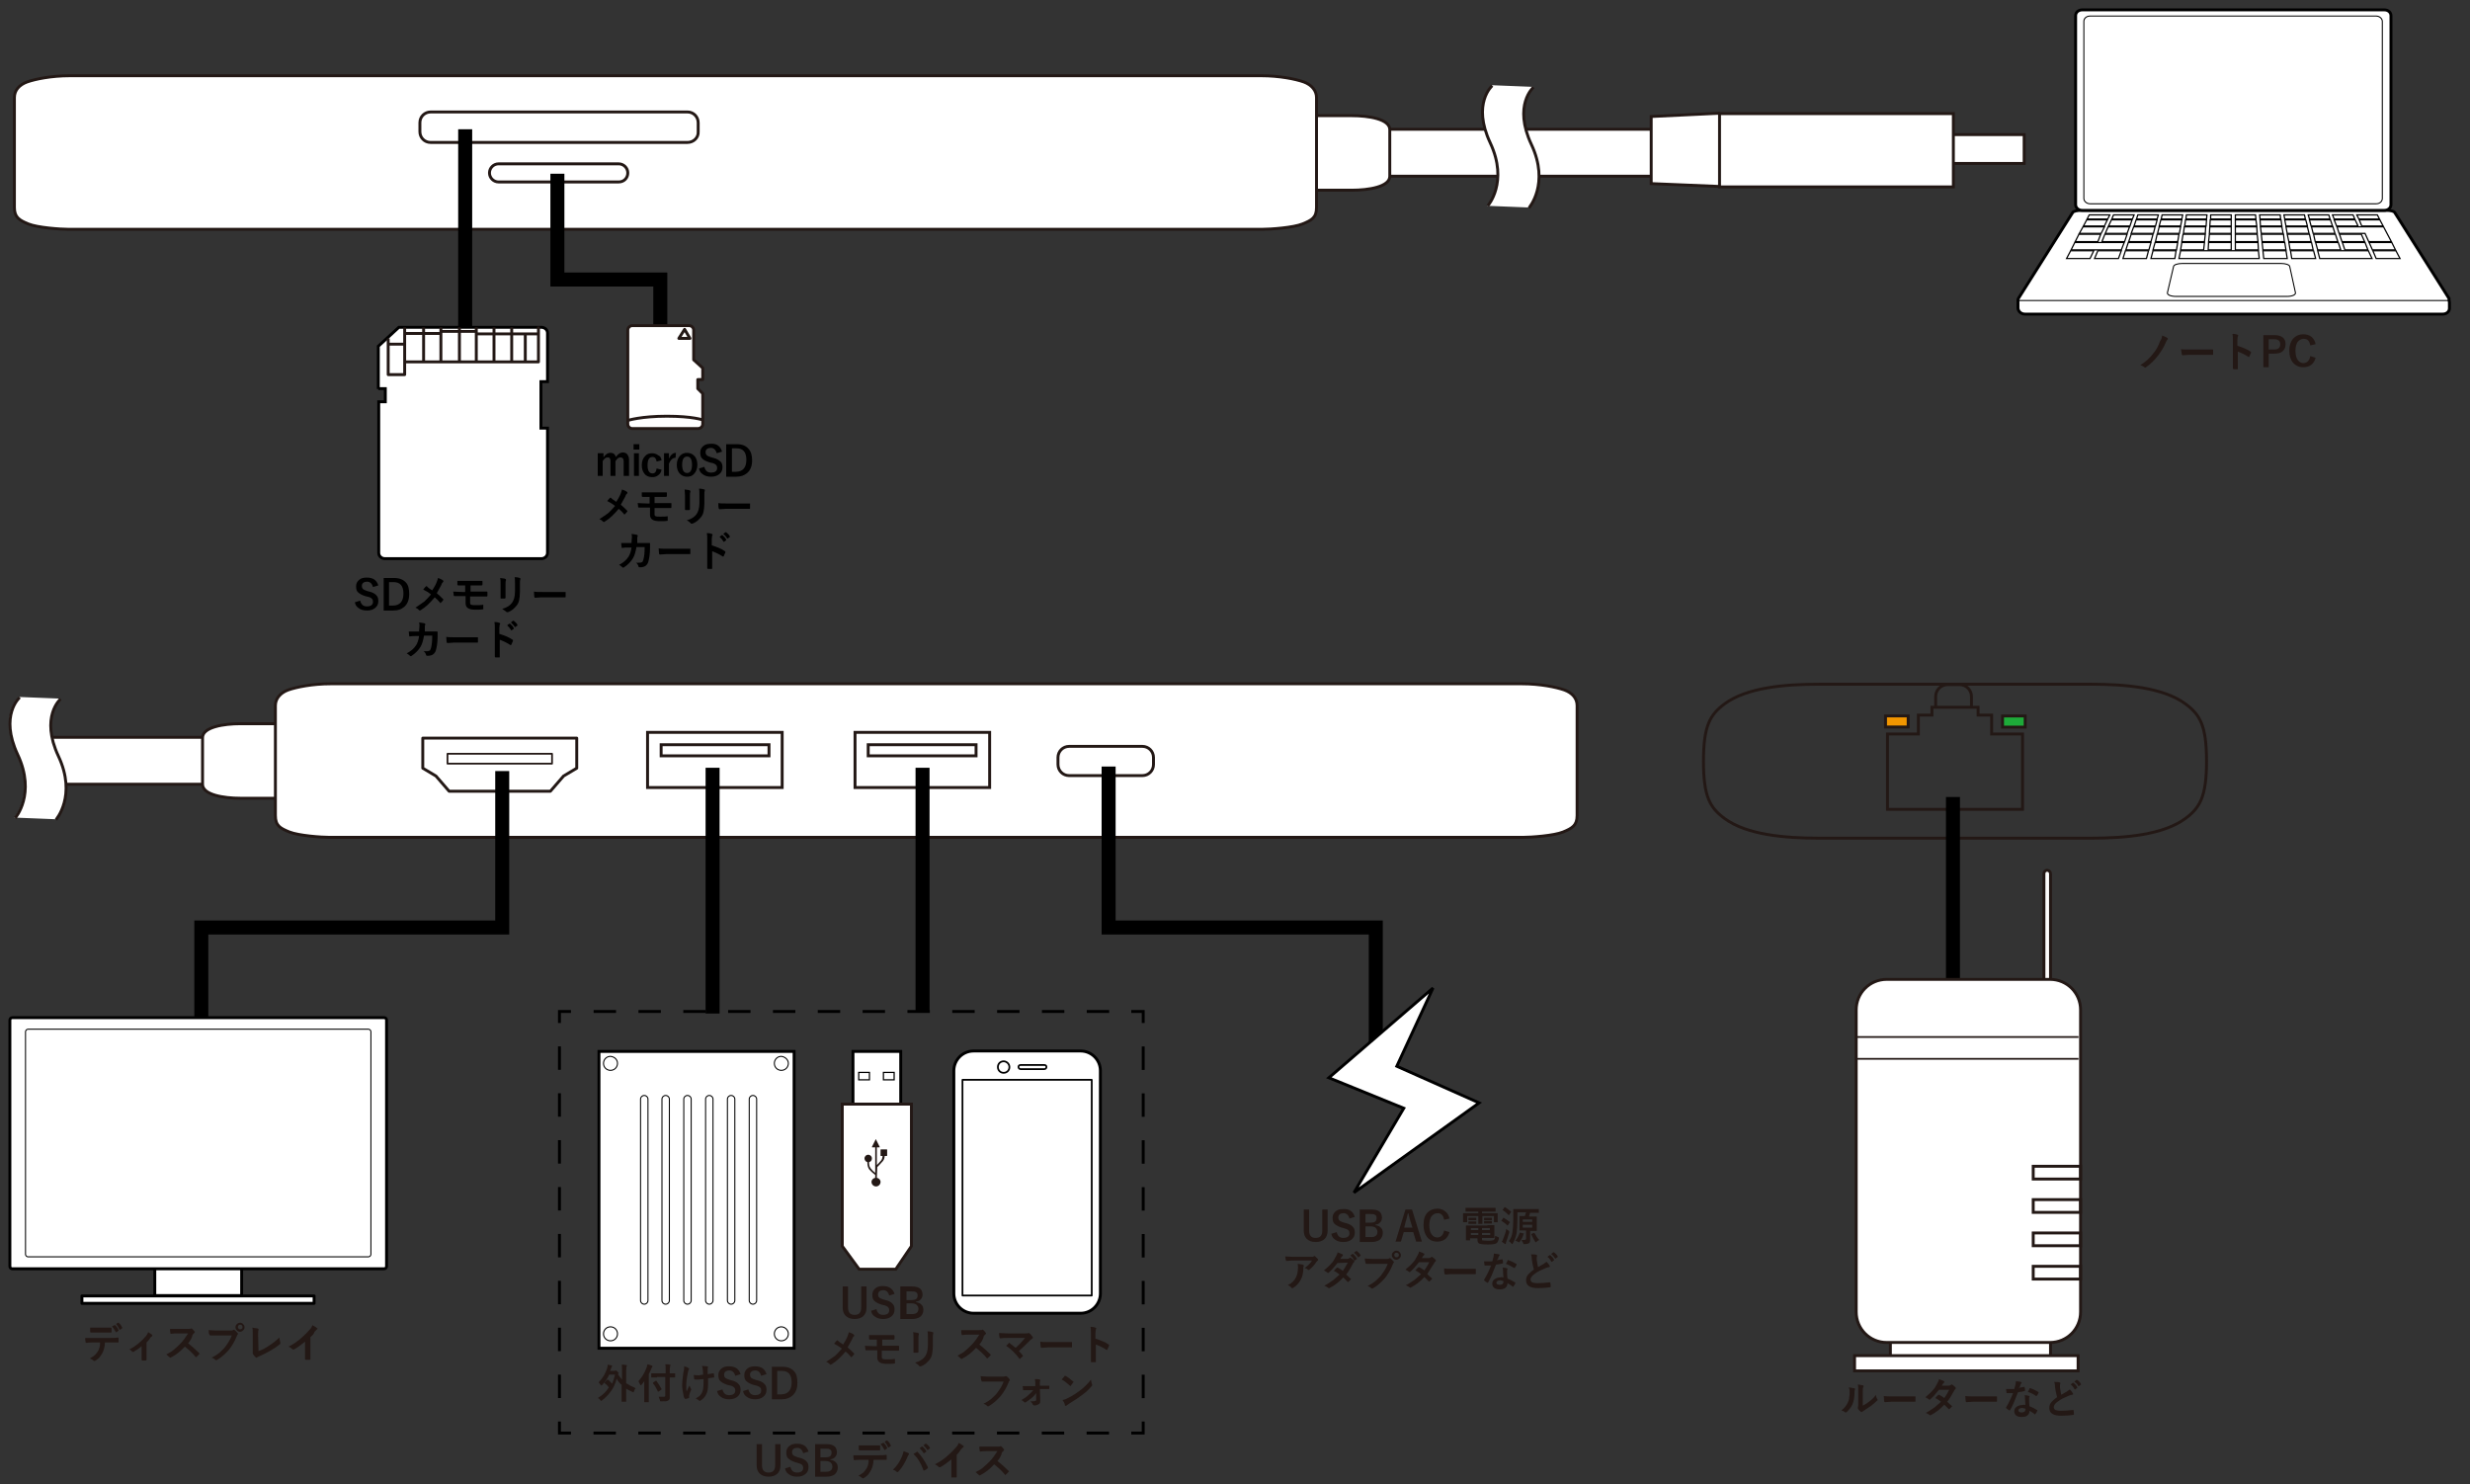 <?xml version="1.0" encoding="utf-8"?>
<!-- Generator: Adobe Illustrator 28.2.0, SVG Export Plug-In . SVG Version: 6.00 Build 0)  -->
<svg version="1.1" xmlns="http://www.w3.org/2000/svg" xmlns:xlink="http://www.w3.org/1999/xlink" x="0px" y="0px"
	 viewBox="0 0 600 360.5" enable-background="new 0 0 600 360.5" xml:space="preserve">
<rect x="0" y="0" width="600" height="360.5" fill="#333333" stroke="none"/>
<g id="レイヤー_1">
	<g>
		<g>
			<polyline fill="#FFFFFF" stroke="#231815" stroke-width="0.709" points="404,42.8 334.7,42.8 334.7,31.4 404,31.4 			"/>
			<path fill="#FFFFFF" stroke="#231815" stroke-width="0.709" d="M318.2,46.2h10.2c4,0,9.2-0.8,9.2-3.4V31.5
				c0-2.6-5.2-3.4-9.2-3.4h-10.2"/>
			<path fill="#FFFFFF" stroke="#231815" stroke-width="0.709" d="M306.6,55.7c2.1,0,7.6-0.4,9.8-1.3s3.4-1.5,3.4-4
				c0,0,0-25,0-26.7s-1.2-3.1-3.1-3.8c-2-0.7-5.9-1.5-10.3-1.5H16.9c-4.4,0-8.3,0.8-10.3,1.5c-1.9,0.7-3.1,2-3.1,3.8s0,26.7,0,26.7
				c0,2.4,1.2,3.1,3.4,4s7.7,1.3,9.8,1.3H306.6z"/>
			<path fill="none" stroke="#231815" stroke-width="0.709" stroke-miterlimit="10" d="M167,34.6h-62.4c-1.5,0-2.6-1.2-2.6-2.6
				v-2.2c0-1.5,1.2-2.6,2.6-2.6H167c1.5,0,2.6,1.2,2.6,2.6v2.2C169.7,33.4,168.5,34.6,167,34.6z"/>
			<path fill="none" stroke="#231815" stroke-width="0.709" d="M150.3,44.2h-29.2c-1.2,0-2.2-1-2.2-2.2v0c0-1.2,1-2.2,2.2-2.2h29.2
				c1.2,0,2.2,1,2.2,2.2v0C152.5,43.2,151.6,44.2,150.3,44.2z"/>
			<g>
				<path fill="#FFFFFF" d="M371.3,50.4c0,0,5.1-5.8,0.6-15.4c-4.5-9.6,0.5-13.9,0.5-13.9l-10-0.4c0,0-5,4.3-0.5,13.9
					c4.5,9.6-0.6,15.4-0.6,15.4L371.3,50.4z"/>
				<path fill="none" stroke="#231815" stroke-width="0.709" d="M362.5,20.8c0,0-5,4.3-0.5,13.9S361.4,50,361.4,50"/>
				<path fill="none" stroke="#231815" stroke-width="0.709" d="M372.5,21.2c0,0-5,4.3-0.5,13.9c4.5,9.6-0.6,15.4-0.6,15.4"/>
			</g>
			<g>
				
					<rect x="469.4" y="32.7" fill="#FFFFFF" stroke="#231815" stroke-width="0.709" stroke-miterlimit="10" width="22.3" height="7"/>
				<polyline fill="#FFFFFF" stroke="#231815" stroke-width="0.709" stroke-miterlimit="10" points="417.8,27.5 401.1,28.3 
					401.1,44.6 417.9,45.3 				"/>
				
					<rect x="417.7" y="27.6" fill="#FFFFFF" stroke="#231815" stroke-width="0.709" stroke-miterlimit="10" width="56.8" height="17.8"/>
			</g>
		</g>
		<line fill="none" stroke="#000000" stroke-width="3.402" x1="113" y1="31.4" x2="113" y2="94.1"/>
		<polyline fill="none" stroke="#000000" stroke-width="3.402" points="135.4,42.2 135.4,67.9 160.4,67.9 160.4,84.8 		"/>
		<g>
			<path fill="#FFFFFF" stroke="#231815" stroke-width="0.709" stroke-linejoin="round" d="M170.7,103v-7.4l-1.2-1.2v-2.2h1.2v-2.8
				l-2.2-2v-7.2c0-0.6-0.5-1.1-1.1-1.1h-13.8c-0.6,0-1.1,0.5-1.1,1.1V103c0,0.6,0.5,1.1,1.1,1.1h15.9
				C170.2,104.1,170.7,103.6,170.7,103z"/>
			<path fill="none" stroke="#231815" stroke-width="0.709" stroke-linejoin="round" d="M170.7,102c0,0-2.5-0.9-8.7-0.9
				c-6.2,0-9.4,1-9.4,1"/>
			<polygon fill="none" stroke="#231815" stroke-width="0.709" stroke-linejoin="round" points="166.3,80 167.6,82.2 164.9,82.2 
							"/>
		</g>
		<g>
			<path fill="#FFFFFF" stroke="#000000" stroke-width="0.709" d="M91.9,94.5V84.1l5-4.6h34.6c0.8,0,1.5,0.6,1.5,1.4v11.8h-1.6V104
				h1.6v30.3c0,0.8-0.7,1.4-1.5,1.4H93.5c-0.8,0-1.5-0.6-1.5-1.4V97.6h1.6v-3.2H91.9z"/>
			<polyline fill="none" stroke="#231815" stroke-width="0.709" stroke-linejoin="round" points="94.3,82.2 94.3,91 98.3,91 
				98.3,79.5 			"/>
			<polyline fill="none" stroke="#231815" stroke-width="0.709" stroke-linejoin="round" points="98.6,87.9 130.8,87.9 130.8,79.3 
							"/>
			<line fill="none" stroke="#231815" stroke-width="0.709" stroke-linejoin="round" x1="102.9" y1="87.9" x2="102.9" y2="79.5"/>
			<line fill="none" stroke="#231815" stroke-width="0.709" stroke-linejoin="round" x1="107.1" y1="87.9" x2="107.1" y2="79.5"/>
			<line fill="none" stroke="#231815" stroke-width="0.709" stroke-linejoin="round" x1="111.6" y1="87.9" x2="111.6" y2="79.5"/>
			<line fill="none" stroke="#231815" stroke-width="0.709" stroke-linejoin="round" x1="115.7" y1="87.9" x2="115.7" y2="79.5"/>
			<line fill="none" stroke="#231815" stroke-width="0.709" stroke-linejoin="round" x1="120" y1="87.9" x2="120" y2="79.5"/>
			<line fill="none" stroke="#231815" stroke-width="0.709" stroke-linejoin="round" x1="124.3" y1="87.9" x2="124.3" y2="79.5"/>
			<line fill="none" stroke="#231815" stroke-width="0.709" stroke-linejoin="round" x1="107" y1="81" x2="98.4" y2="81"/>
			<line fill="none" stroke="#231815" stroke-width="0.709" stroke-linejoin="round" x1="107.1" y1="80.5" x2="115.6" y2="80.5"/>
			<line fill="none" stroke="#231815" stroke-width="0.709" stroke-linejoin="round" x1="115.8" y1="81.1" x2="130.6" y2="81.1"/>
			<line fill="none" stroke="#231815" stroke-width="0.709" stroke-linejoin="round" x1="127.6" y1="81.2" x2="127.6" y2="87.9"/>
			<line fill="none" stroke="#231815" stroke-width="0.709" stroke-linejoin="round" x1="98.2" y1="83.6" x2="94.3" y2="83.6"/>
		</g>
	</g>
	<g>
		<polyline fill="#FFFFFF" stroke="#231815" stroke-width="0.709" points="8.2,190.5 52.1,190.5 52.1,179.1 8.2,179.1 		"/>
		<path fill="#FFFFFF" stroke="#231815" stroke-width="0.709" d="M68.6,193.9H58.4c-4,0-9.2-0.8-9.2-3.4v-11.3
			c0-2.6,5.2-3.4,9.2-3.4h10.2"/>
		<path fill="#FFFFFF" stroke="#231815" stroke-width="0.709" d="M80.1,203.4c-2.1,0-7.5-0.4-9.8-1.3c-2.2-0.9-3.4-1.5-3.4-4
			c0,0,0-25,0-26.7s1.2-3.1,3.1-3.8c2-0.7,5.9-1.5,10.3-1.5h289.4c4.4,0,8.3,0.8,10.3,1.5c1.9,0.7,3.1,2,3.1,3.8s0,26.7,0,26.7
			c0,2.4-1.2,3.1-3.4,4c-2.2,0.9-7.7,1.3-9.8,1.3H80.1z"/>
		<g>
			<rect x="157.3" y="177.9" fill="none" stroke="#231815" stroke-width="0.709" width="32.7" height="13.4"/>
			<rect x="160.6" y="180.9" fill="none" stroke="#231815" stroke-width="0.709" width="26.2" height="2.7"/>
		</g>
		<g>
			<rect x="207.7" y="177.9" fill="none" stroke="#231815" stroke-width="0.709" width="32.7" height="13.4"/>
			<rect x="210.9" y="180.9" fill="none" stroke="#231815" stroke-width="0.709" width="26.2" height="2.7"/>
		</g>
		<g>
			<polygon fill="none" stroke="#231815" stroke-width="0.709" stroke-linejoin="round" stroke-miterlimit="10" points="
				109.1,192.2 105.9,188.5 102.7,186.6 102.7,179.3 140.1,179.3 140.1,186.6 136.9,188.5 133.7,192.2 			"/>
			
				<rect x="108.7" y="183.1" fill="none" stroke="#231815" stroke-width="0.425" stroke-linejoin="round" stroke-miterlimit="10" width="25.4" height="2.4"/>
		</g>
		<path fill="none" stroke="#231815" stroke-width="0.709" d="M257,185.7c0,1.5,1.2,2.7,2.7,2.7h17.8c1.5,0,2.7-1.2,2.7-2.7V184
			c0-1.5-1.2-2.7-2.7-2.7h-17.8c-1.5,0-2.7,1.2-2.7,2.7V185.7z"/>
		<g>
			<path fill="#FFFFFF" d="M13.5,199c0,0,5.1-5.8,0.6-15.4s0.5-13.9,0.5-13.9l-10-0.4c0,0-5,4.3-0.5,13.9c4.5,9.6-0.6,15.4-0.6,15.4
				L13.5,199z"/>
			<path fill="none" stroke="#231815" stroke-width="0.709" d="M4.8,169.4c0,0-5,4.3-0.5,13.9c4.5,9.6-0.6,15.4-0.6,15.4"/>
			<path fill="none" stroke="#231815" stroke-width="0.709" d="M14.7,169.8c0,0-5,4.3-0.5,13.9c4.5,9.6-0.6,15.4-0.6,15.4"/>
		</g>
	</g>
	<line fill="none" stroke="#000000" stroke-width="3.402" x1="173.1" y1="186.5" x2="173.1" y2="246.2"/>
	<polyline fill="none" stroke="#000000" stroke-width="3.402" points="122,187.3 122,225.3 48.9,225.3 48.9,258.7 	"/>
	<polyline fill="none" stroke="#000000" stroke-width="3.402" points="269.3,186.2 269.3,225.3 334.2,225.3 334.2,258.7 	"/>
	<line fill="none" stroke="#000000" stroke-width="3.402" x1="224.1" y1="186.5" x2="224.1" y2="245.9"/>
	<polygon fill="#FFFFFF" stroke="#000000" stroke-width="0.709" points="348.1,240 322.8,261.8 341,269.2 328.9,289.7 359.3,267.9 
		339.3,259 	"/>
	<g>
		<polygon fill="none" stroke="#231815" stroke-width="0.709" stroke-miterlimit="10" points="469.3,171.8 469.3,173.7 466,173.7 
			466,178.3 458.5,178.3 458.5,196.6 491.3,196.6 491.3,178.3 483.8,178.3 483.8,173.7 480.5,173.7 480.5,171.8 		"/>
		
			<rect x="459.5" y="172.5" transform="matrix(8.829388e-11 -1 1 8.829388e-11 285.522 636.101)" fill="#F29600" stroke="#231815" stroke-width="0.709" stroke-miterlimit="10" width="2.7" height="5.5"/>
		
			<rect x="487.9" y="172.5" transform="matrix(8.829388e-11 -1 1 8.829388e-11 313.946 664.525)" fill="#1EAA39" stroke="#231815" stroke-width="0.709" stroke-miterlimit="10" width="2.7" height="5.5"/>
		<path fill="none" stroke="#231815" stroke-width="0.709" d="M507.9,166.2c8.4,0,17.6,0.8,23,4.8c3.5,2.6,5.1,5.2,5.1,13.9v0
			c0,8.6-1.6,11.3-5.1,13.9c-5.4,4-14.6,4.8-23,4.8h-66c-8.4,0-17.6-0.8-23-4.8c-3.5-2.6-5.1-5.2-5.1-13.9v0
			c0-8.6,1.6-11.3,5.1-13.9c5.4-4,14.6-4.8,23-4.8H507.9z"/>
		<path fill="none" stroke="#231815" stroke-width="0.709" d="M470.2,171.8v-2.6c0-1.6,1.3-2.9,2.9-2.9h2.9c1.6,0,2.9,1.3,2.9,2.9
			v2.6"/>
	</g>
	<line fill="none" stroke="#000000" stroke-width="3.402" x1="474.4" y1="193.6" x2="474.4" y2="274"/>
	<g>
		<rect x="459.2" y="322" fill="#FFFFFF" stroke="#231815" stroke-width="0.709" width="38.9" height="8.9"/>
		<rect x="450.5" y="329.3" fill="#FFFFFF" stroke="#231815" stroke-width="0.709" width="54.3" height="3.7"/>
		<path fill="#FFFFFF" stroke="#231815" stroke-width="0.709" d="M498.1,248.3c0,0.4-0.3,0.8-0.8,0.8l0,0c-0.4,0-0.8-0.3-0.8-0.8
			v-36.1c0-0.4,0.3-0.8,0.8-0.8l0,0c0.4,0,0.8,0.4,0.8,0.8V248.3z"/>
		<path fill="#FFFFFF" stroke="#231815" stroke-width="0.709" d="M505.4,318.7c0,4.1-3.3,7.4-7.4,7.4h-39.7c-4.1,0-7.4-3.3-7.4-7.4
			v-73.4c0-4.1,3.3-7.4,7.4-7.4H498c4.1,0,7.4,3.3,7.4,7.4V318.7z"/>
		<rect x="493.9" y="307.6" fill="none" stroke="#231815" stroke-width="0.709" width="11.5" height="3.1"/>
		<rect x="493.9" y="299.5" fill="none" stroke="#231815" stroke-width="0.709" width="11.5" height="3.1"/>
		<rect x="493.9" y="291.4" fill="none" stroke="#231815" stroke-width="0.709" width="11.5" height="3.1"/>
		<rect x="493.9" y="283.3" fill="none" stroke="#231815" stroke-width="0.709" width="11.5" height="3.1"/>
		<line fill="none" stroke="#231815" stroke-width="0.425" x1="451.1" y1="257.2" x2="504.9" y2="257.2"/>
		<line fill="none" stroke="#231815" stroke-width="0.425" x1="451.1" y1="251.9" x2="504.9" y2="251.9"/>
	</g>
</g>
<g id="レイヤー_4">
	<g>
		<path fill="#FFFFFF" stroke="#000000" stroke-width="0.709" d="M594.9,72.8c0-0.1,0-0.2,0-0.3l-13.2-20.9c-0.2-0.3-1-0.5-2-0.5
			h-74.2c-0.9,0-1.8,0.2-2,0.5l-13.2,20.9c-0.1,0.2-0.1,0.3-0.1,0.4v2c0.1,0.8,0.8,1.4,1.7,1.4h101.5c0.9,0,1.6-0.6,1.6-1.4v-1.4
			L594.9,72.8z"/>
		<path fill="#FFFFFF" stroke="#000000" stroke-width="0.25" d="M555.6,72c1.2,0,2.1-0.4,2-0.9l0,0l-1.4-6.4l0,0
			c-0.1-0.4-1-0.7-2.1-0.7l0,0h-24l0,0c-1.1,0-2,0.3-2.1,0.7l0,0l-1.5,6.4l0,0c-0.1,0.5,0.8,0.9,2,0.9l0,0H555.6z"/>
		<g>
			<g>
				<polygon fill="#FFFFFF" stroke="#000000" stroke-width="0.3" points="502,62.8 503,60.9 503,60.9 508.6,60.9 508.6,60.9 
					507.7,62.8 507.7,62.8 				"/>
				<polygon fill="#FFFFFF" stroke="#000000" stroke-width="0.3" points="503.1,60.7 504,58.9 504,58.9 516,58.9 516,58.9 
					515.3,60.7 515.3,60.7 				"/>
				<polygon fill="#FFFFFF" stroke="#000000" stroke-width="0.3" points="504.1,58.7 505,56.9 505,56.9 510.3,56.9 510.3,56.9 
					509.6,58.7 509.6,58.7 				"/>
				<polygon fill="#FFFFFF" stroke="#000000" stroke-width="0.3" points="505.1,56.7 506,55.1 506,55.1 511.2,55.1 511.2,55.1 
					510.4,56.7 510.4,56.7 				"/>
				<polygon fill="#FFFFFF" stroke="#000000" stroke-width="0.3" points="506.1,54.9 506.9,53.4 506.9,53.4 511.9,53.4 511.9,53.4 
					511.2,54.9 511.2,54.9 				"/>
				<polygon fill="#FFFFFF" stroke="#000000" stroke-width="0.3" points="507,53.2 507.5,52.2 507.5,52.2 512.5,52.2 512.5,52.2 
					512,53.2 512,53.2 				"/>
			</g>
			<g>
				<polygon fill="#FFFFFF" stroke="#000000" stroke-width="0.3" points="508.8,62.8 509.6,60.9 509.6,60.9 515.3,60.9 515.3,60.9 
					514.6,62.8 514.6,62.8 				"/>
				<polygon fill="#FFFFFF" stroke="#000000" stroke-width="0.3" points="510.6,58.7 511.3,56.9 511.3,56.9 516.7,56.9 516.7,56.9 
					516.1,58.7 516.1,58.7 				"/>
				<polygon fill="#FFFFFF" stroke="#000000" stroke-width="0.3" points="511.4,56.7 512.1,55.1 512.1,55.1 517.3,55.1 517.3,55.1 
					516.7,56.7 516.7,56.7 				"/>
				<polygon fill="#FFFFFF" stroke="#000000" stroke-width="0.3" points="512.2,54.9 512.9,53.4 512.9,53.4 517.9,53.4 517.9,53.4 
					517.4,54.9 517.4,54.9 				"/>
				<polygon fill="#FFFFFF" stroke="#000000" stroke-width="0.3" points="513,53.2 513.4,52.2 513.4,52.2 518.4,52.2 518.4,52.2 
					518,53.2 518,53.2 				"/>
			</g>
			<g>
				<polygon fill="#FFFFFF" stroke="#000000" stroke-width="0.3" points="515.7,62.8 516.3,60.9 516.3,60.9 521.9,60.9 521.9,60.9 
					521.4,62.8 521.4,62.8 				"/>
				<polygon fill="#FFFFFF" stroke="#000000" stroke-width="0.3" points="516.4,60.7 517,58.9 517,58.9 522.5,58.9 522.5,58.9 
					522,60.7 522,60.7 				"/>
				<polygon fill="#FFFFFF" stroke="#000000" stroke-width="0.3" points="517.1,58.7 517.7,56.9 517.7,56.9 523,56.9 523,56.9 
					522.5,58.7 522.5,58.7 				"/>
				<polygon fill="#FFFFFF" stroke="#000000" stroke-width="0.3" points="517.7,56.7 518.3,55.1 518.3,55.1 523.5,55.1 523.5,55.1 
					523.1,56.7 523.1,56.7 				"/>
				<polygon fill="#FFFFFF" stroke="#000000" stroke-width="0.3" points="518.4,54.9 518.9,53.4 518.9,53.4 524,53.4 524,53.4 
					523.6,54.9 523.6,54.9 				"/>
				<polygon fill="#FFFFFF" stroke="#000000" stroke-width="0.3" points="519,53.2 519.3,52.2 519.3,52.2 524.3,52.2 524.3,52.2 
					524,53.2 524,53.2 				"/>
			</g>
			<g>
				<polygon fill="#FFFFFF" stroke="#000000" stroke-width="0.3" points="522.5,62.8 523,60.9 523,60.9 528.6,60.9 528.6,60.9 
					528.3,62.8 528.3,62.8 				"/>
				<polygon fill="#FFFFFF" stroke="#000000" stroke-width="0.3" points="523,60.7 523.5,58.9 523.5,58.9 529,58.9 529,58.9 
					528.7,60.7 528.7,60.7 				"/>
				<polygon fill="#FFFFFF" stroke="#000000" stroke-width="0.3" points="523.6,58.7 524,56.9 524,56.9 529.3,56.9 529.3,56.9 
					529,58.7 529,58.7 				"/>
				<polygon fill="#FFFFFF" stroke="#000000" stroke-width="0.3" points="524.1,56.7 524.5,55.1 524.5,55.1 529.7,55.1 529.7,55.1 
					529.4,56.7 529.4,56.7 				"/>
				<polygon fill="#FFFFFF" stroke="#000000" stroke-width="0.3" points="524.5,54.9 524.9,53.4 524.9,53.4 530,53.4 530,53.4 
					529.7,54.9 529.7,54.9 				"/>
				<polygon fill="#FFFFFF" stroke="#000000" stroke-width="0.3" points="525,53.2 525.2,52.2 525.2,52.2 530.2,52.2 530.2,52.2 
					530,53.2 530,53.2 				"/>
			</g>
			<g>
				<polygon fill="#FFFFFF" stroke="#000000" stroke-width="0.3" points="529.3,62.8 529.7,60.9 529.7,60.9 548.6,60.9 548.6,60.9 
					548.8,62.8 548.8,62.8 				"/>
				<polygon fill="#FFFFFF" stroke="#000000" stroke-width="0.3" points="529.7,60.7 530,58.9 530,58.9 535.5,58.9 535.5,58.9 
					535.3,60.7 535.3,60.7 				"/>
				<polygon fill="#FFFFFF" stroke="#000000" stroke-width="0.3" points="530,58.7 530.3,56.9 530.3,56.9 535.7,56.9 535.7,56.9 
					535.5,58.7 535.5,58.7 				"/>
				<polygon fill="#FFFFFF" stroke="#000000" stroke-width="0.3" points="530.4,56.7 530.6,55.1 530.6,55.1 535.8,55.1 535.8,55.1 
					535.7,56.7 535.7,56.7 				"/>
				<polygon fill="#FFFFFF" stroke="#000000" stroke-width="0.3" points="530.7,54.9 530.9,53.4 530.9,53.4 536,53.4 536,53.4 
					535.9,54.9 535.9,54.9 				"/>
				<polygon fill="#FFFFFF" stroke="#000000" stroke-width="0.3" points="531,53.2 531.1,52.2 531.1,52.2 536.1,52.2 536.1,52.2 
					536,53.2 536,53.2 				"/>
			</g>
			<g>
				<polygon fill="#FFFFFF" stroke="#000000" stroke-width="0.3" points="536.4,60.7 536.5,58.9 536.5,58.9 542,58.9 542,58.9 
					542,60.7 542,60.7 				"/>
				<polygon fill="#FFFFFF" stroke="#000000" stroke-width="0.3" points="536.5,58.7 536.7,56.9 536.7,56.9 542,56.9 542,56.9 
					542,58.7 542,58.7 				"/>
				<polygon fill="#FFFFFF" stroke="#000000" stroke-width="0.3" points="536.7,56.7 536.8,55.1 536.8,55.1 542,55.1 542,55.1 
					542,56.7 542,56.7 				"/>
				<polygon fill="#FFFFFF" stroke="#000000" stroke-width="0.3" points="536.8,54.9 536.9,53.4 536.9,53.4 542,53.4 542,53.4 
					542,54.9 542,54.9 				"/>
				<polygon fill="#FFFFFF" stroke="#000000" stroke-width="0.3" points="537,53.2 537,52.2 537,52.2 542,52.2 542,52.2 542,53.2 
					542,53.2 				"/>
			</g>
			<g>
				<polygon fill="#FFFFFF" stroke="#000000" stroke-width="0.3" points="543,60.7 543,58.9 543,58.9 548.5,58.9 548.5,58.9 
					548.6,60.7 548.6,60.7 				"/>
				<polygon fill="#FFFFFF" stroke="#000000" stroke-width="0.3" points="543,58.7 543,56.9 543,56.9 548.3,56.9 548.3,56.9 
					548.5,58.7 548.5,58.7 				"/>
				<polygon fill="#FFFFFF" stroke="#000000" stroke-width="0.3" points="543,56.7 543,55.1 543,55.1 548.2,55.1 548.2,55.1 
					548.3,56.7 548.3,56.7 				"/>
				<polygon fill="#FFFFFF" stroke="#000000" stroke-width="0.3" points="543,54.9 543,53.4 543,53.4 548,53.4 548,53.4 548.2,54.9 
					548.2,54.9 				"/>
				<polygon fill="#FFFFFF" stroke="#000000" stroke-width="0.3" points="543,53.2 543,52.2 543,52.2 547.9,52.2 547.9,52.2 
					548,53.2 548,53.2 				"/>
			</g>
			<g>
				<polygon fill="#FFFFFF" stroke="#000000" stroke-width="0.3" points="549.9,62.8 549.7,60.9 549.7,60.9 555.3,60.9 555.3,60.9 
					555.6,62.8 555.6,62.8 				"/>
				<polygon fill="#FFFFFF" stroke="#000000" stroke-width="0.3" points="549.7,60.7 549.5,58.9 549.5,58.9 555,58.9 555,58.9 
					555.3,60.7 555.3,60.7 				"/>
				<polygon fill="#FFFFFF" stroke="#000000" stroke-width="0.3" points="549.5,58.7 549.3,56.9 549.3,56.9 554.7,56.9 554.7,56.9 
					554.9,58.7 554.9,58.7 				"/>
				<polygon fill="#FFFFFF" stroke="#000000" stroke-width="0.3" points="549.3,56.7 549.1,55.1 549.1,55.1 554.3,55.1 554.3,55.1 
					554.6,56.7 554.6,56.7 				"/>
				<polygon fill="#FFFFFF" stroke="#000000" stroke-width="0.3" points="549.1,54.9 549,53.4 549,53.4 554.1,53.4 554.1,53.4 
					554.3,54.9 554.3,54.9 				"/>
				<polygon fill="#FFFFFF" stroke="#000000" stroke-width="0.3" points="549,53.2 548.9,52.2 548.9,52.2 553.9,52.2 553.9,52.2 
					554,53.2 554,53.2 				"/>
			</g>
			<g>
				<polygon fill="#FFFFFF" stroke="#000000" stroke-width="0.3" points="556.7,62.8 556.4,60.9 556.4,60.9 562,60.9 562,60.9 
					562.5,62.8 562.5,62.8 				"/>
				<polygon fill="#FFFFFF" stroke="#000000" stroke-width="0.3" points="556.3,60.7 556,58.9 556,58.9 561.5,58.9 561.5,58.9 
					561.9,60.7 561.9,60.7 				"/>
				<polygon fill="#FFFFFF" stroke="#000000" stroke-width="0.3" points="556,58.7 555.6,56.9 555.6,56.9 561,56.9 561,56.9 
					561.4,58.7 561.4,58.7 				"/>
				<polygon fill="#FFFFFF" stroke="#000000" stroke-width="0.3" points="555.6,56.7 555.3,55.1 555.3,55.1 560.5,55.1 560.5,55.1 
					560.9,56.7 560.9,56.7 				"/>
				<polygon fill="#FFFFFF" stroke="#000000" stroke-width="0.3" points="555.3,54.9 555,53.4 555,53.4 560.1,53.4 560.1,53.4 
					560.5,54.9 560.5,54.9 				"/>
				<polygon fill="#FFFFFF" stroke="#000000" stroke-width="0.3" points="555,53.2 554.8,52.2 554.8,52.2 559.8,52.2 559.8,52.2 
					560,53.2 560,53.2 				"/>
			</g>
			<g>
				<polygon fill="#FFFFFF" stroke="#000000" stroke-width="0.3" points="563,60.7 562.5,58.9 562.5,58.9 568,58.9 568,58.9 
					568.6,60.7 568.6,60.7 				"/>
				<polygon fill="#FFFFFF" stroke="#000000" stroke-width="0.3" points="562.4,58.7 562,56.9 562,56.9 567.3,56.9 567.3,56.9 
					567.9,58.7 567.9,58.7 				"/>
				<polygon fill="#FFFFFF" stroke="#000000" stroke-width="0.3" points="561.9,56.7 561.5,55.1 561.5,55.1 566.7,55.1 566.7,55.1 
					567.2,56.7 567.2,56.7 				"/>
				<polygon fill="#FFFFFF" stroke="#000000" stroke-width="0.3" points="561.4,54.9 561,53.4 561,53.4 566.1,53.4 566.1,53.4 
					566.6,54.9 566.6,54.9 				"/>
				<polygon fill="#FFFFFF" stroke="#000000" stroke-width="0.3" points="561,53.2 560.7,52.2 560.7,52.2 565.7,52.2 565.7,52.2 
					566,53.2 566,53.2 				"/>
			</g>
			<g>
				<polygon fill="#FFFFFF" stroke="#000000" stroke-width="0.3" points="563.5,62.8 563,60.9 563,60.9 575.3,60.9 575.3,60.9 
					576.2,62.8 576.2,62.8 				"/>
				<polygon fill="#FFFFFF" stroke="#000000" stroke-width="0.3" points="569.6,60.7 569,58.9 569,58.9 574.5,58.9 574.5,58.9 
					575.2,60.7 575.2,60.7 				"/>
				<polygon fill="#FFFFFF" stroke="#000000" stroke-width="0.3" points="568.9,58.7 568.3,56.9 568.3,56.9 573.6,56.9 573.6,56.9 
					574.4,58.7 574.4,58.7 				"/>
				<polygon fill="#FFFFFF" stroke="#000000" stroke-width="0.3" points="567.6,54.9 567,53.4 567,53.4 572.1,53.4 572.1,53.4 
					572.8,54.9 572.8,54.9 				"/>
				<polygon fill="#FFFFFF" stroke="#000000" stroke-width="0.3" points="567,53.2 566.6,52.2 566.6,52.2 571.6,52.2 571.6,52.2 
					572,53.2 572,53.2 				"/>
			</g>
			<g>
				<polygon fill="#FFFFFF" stroke="#000000" stroke-width="0.3" points="577.2,62.8 576.4,60.9 576.4,60.9 582,60.9 582,60.9 
					583,62.8 583,62.8 				"/>
				<polygon fill="#FFFFFF" stroke="#000000" stroke-width="0.3" points="576.3,60.7 575.5,58.9 575.5,58.9 581,58.9 581,58.9 
					581.9,60.7 581.9,60.7 				"/>
				<polygon fill="#FFFFFF" stroke="#000000" stroke-width="0.3" points="567.7,55.1 568.2,56.7 568.2,56.7 574.5,56.7 574.5,56.7 
					575.4,58.7 575.4,58.7 580.9,58.7 580.9,58.7 579,55.1 579,55.1 				"/>
				<polygon fill="#FFFFFF" stroke="#000000" stroke-width="0.3" points="573.7,54.9 573.1,53.4 573.1,53.4 578.1,53.4 578.1,53.4 
					578.9,54.9 578.9,54.9 				"/>
				<polygon fill="#FFFFFF" stroke="#000000" stroke-width="0.3" points="573,53.2 572.5,52.2 572.5,52.2 577.5,52.2 577.5,52.2 
					578,53.2 578,53.2 				"/>
			</g>
		</g>
		<path fill="#FFFFFF" stroke="#000000" stroke-width="0.709" d="M579.2,51.1c0.9,0,1.6-0.6,1.6-1.4V3.8c0-0.8-0.7-1.4-1.6-1.4
			h-73.4c-0.9,0-1.6,0.6-1.6,1.4v45.9c0,0.8,0.7,1.4,1.6,1.4H579.2z"/>
		<path fill="#FFFFFF" stroke="#000000" stroke-width="0.25" d="M577.2,49.5c0.9,0,1.5-0.6,1.5-1.3v-43c0-0.7-0.7-1.3-1.5-1.3h-69.5
			c-0.9,0-1.5,0.6-1.5,1.3v43c0,0.7,0.7,1.3,1.5,1.3H577.2z"/>
		<line fill="#FFFFFF" stroke="#000000" stroke-width="0.25" x1="594.8" y1="73" x2="490.1" y2="73"/>
	</g>
	<g>
		
			<rect x="19.9" y="314.8" fill="#FFFFFF" stroke="#000000" stroke-width="0.709" stroke-linejoin="round" width="56.4" height="1.8"/>
		
			<rect x="37.6" y="305.6" fill="#FFFFFF" stroke="#000000" stroke-width="0.709" stroke-linejoin="round" width="21.1" height="9.1"/>
		<path fill="#FFFFFF" stroke="#000000" stroke-width="0.709" d="M93.3,308.2c0.4,0,0.6-0.3,0.6-0.6v-59.8c0-0.4-0.3-0.6-0.6-0.6H3
			c-0.4,0-0.6,0.3-0.6,0.6v59.8c0,0.4,0.3,0.6,0.6,0.6H93.3z"/>
		<path fill="#FFFFFF" stroke="#000000" stroke-width="0.25" d="M89.5,305.3c0.3,0,0.6-0.3,0.6-0.6v-54.1c0-0.3-0.3-0.6-0.6-0.6H6.8
			c-0.3,0-0.6,0.3-0.6,0.6v54.1c0,0.3,0.3,0.6,0.6,0.6H89.5z"/>
	</g>
	<g>
		<path fill="#FFFFFF" stroke="#000000" stroke-width="0.709" stroke-linejoin="round" d="M267.3,314.2c0,2.6-2.1,4.8-4.8,4.8h-26
			c-2.6,0-4.8-2.1-4.8-4.8v-54.1c0-2.6,2.1-4.8,4.8-4.8h26c2.6,0,4.8,2.1,4.8,4.8V314.2z"/>
		<path fill="none" stroke="#000000" stroke-width="0.425" stroke-linejoin="round" d="M254.2,259.2c0,0.2-0.2,0.5-0.5,0.5h-5.8
			c-0.2,0-0.5-0.2-0.5-0.5l0,0c0-0.3,0.2-0.5,0.5-0.5h5.8C254,258.7,254.2,258.9,254.2,259.2L254.2,259.2z"/>
		
			<rect x="233.8" y="262.3" fill="none" stroke="#000000" stroke-width="0.425" stroke-linejoin="round" width="31.4" height="52.4"/>
		<path fill="none" stroke="#000000" stroke-width="0.425" stroke-linejoin="round" d="M245.2,259.2c0,0.8-0.6,1.4-1.4,1.4
			c-0.8,0-1.4-0.6-1.4-1.4c0-0.8,0.6-1.4,1.4-1.4C244.5,257.8,245.2,258.4,245.2,259.2z"/>
	</g>
	<g>
		<g>
			<polyline fill="#FFFFFF" stroke="#000000" stroke-width="0.709" points="207.2,269.7 207.2,255.4 218.8,255.4 218.8,269.7 			
				"/>
			<path fill="none" stroke="#000000" stroke-width="0.3" d="M208.6,262.3v-1.8h2.6v1.8H208.6z M214.6,262.3v-1.8h2.6v1.8H214.6z"/>
		</g>
		<g>
			<polygon fill="#FFFFFF" stroke="#231815" stroke-width="0.709" points="217.6,308.3 208.7,308.3 204.6,302.7 204.6,268.2 
				221.4,268.2 221.4,302.7 			"/>
			<path fill="#231815" d="M213,286.1c0.5,0.1,0.9,0.5,0.9,1c0,0.6-0.5,1.1-1.1,1.1c-0.6,0-1.1-0.5-1.1-1.1c0-0.5,0.4-0.9,0.9-1
				c0,0,0,0,0,0v-0.6c0,0,0,0,0-0.1c-0.3-0.2-1-0.8-1.5-1.4c-0.4-0.6-0.4-1.3-0.4-1.7c0,0,0,0,0,0c-0.4-0.1-0.7-0.5-0.7-0.9
				c0-0.5,0.4-0.9,0.9-0.9c0.5,0,0.9,0.4,0.9,0.9c0,0.5-0.3,0.8-0.7,0.9c0,0,0,0,0,0c0,0.4,0,1,0.4,1.5c0.3,0.4,0.8,0.9,1.1,1.1
				c0,0,0,0,0,0v-6.2c0,0,0,0,0,0h-0.7c-0.1,0-0.1,0-0.1-0.1l0.9-1.8c0-0.1,0.1-0.1,0.1,0l0.9,1.8c0,0.1,0,0.1-0.1,0.1H213
				c0,0,0,0,0,0v4.3c0,0,0,0,0,0c0,0,0.9-0.9,1.1-1.2c0.2-0.3,0.3-0.8,0.3-1c0,0,0,0,0,0H214c-0.1,0-0.1-0.1-0.1-0.1v-1.4
				c0-0.1,0.1-0.1,0.1-0.1h1.4c0.1,0,0.1,0.1,0.1,0.1v1.4c0,0.1-0.1,0.1-0.1,0.1h-0.5c0,0,0,0,0,0c0,0.3-0.1,0.8-0.4,1.2
				c-0.3,0.4-1.4,1.5-1.4,1.5c0,0,0,0,0,0.1L213,286.1C213,286,213,286,213,286.1z"/>
		</g>
	</g>
	<g>
		<rect x="145.5" y="255.4" fill="#FFFFFF" stroke="#000000" stroke-width="0.709" width="47.4" height="72.1"/>
		<path fill="#FFFFFF" stroke="#000000" stroke-width="0.25" d="M191.5,258.3c0,0.9-0.7,1.7-1.7,1.7c-0.9,0-1.7-0.7-1.7-1.7
			c0-0.9,0.7-1.7,1.7-1.7C190.7,256.7,191.5,257.4,191.5,258.3z"/>
		<path fill="#FFFFFF" stroke="#000000" stroke-width="0.25" d="M150,258.3c0,0.9-0.7,1.7-1.7,1.7c-0.9,0-1.7-0.7-1.7-1.7
			c0-0.9,0.7-1.7,1.7-1.7C149.3,256.7,150,257.4,150,258.3z"/>
		<path fill="#FFFFFF" stroke="#000000" stroke-width="0.25" d="M191.5,324c0,0.9-0.7,1.7-1.7,1.7c-0.9,0-1.7-0.7-1.7-1.7
			c0-0.9,0.7-1.7,1.7-1.7C190.7,322.3,191.5,323.1,191.5,324z"/>
		<path fill="#FFFFFF" stroke="#000000" stroke-width="0.25" d="M150,324c0,0.9-0.7,1.7-1.7,1.7c-0.9,0-1.7-0.7-1.7-1.7
			c0-0.9,0.7-1.7,1.7-1.7C149.3,322.3,150,323.1,150,324z"/>
		<path fill="#FFFFFF" stroke="#000000" stroke-width="0.25" d="M183.8,315.9c0,0.5-0.4,0.9-0.9,0.9l0,0c-0.5,0-0.9-0.4-0.9-0.9V267
			c0-0.5,0.4-0.9,0.9-0.9l0,0c0.5,0,0.9,0.4,0.9,0.9V315.9z"/>
		<path fill="#FFFFFF" stroke="#000000" stroke-width="0.25" d="M178.5,315.9c0,0.5-0.4,0.9-0.9,0.9l0,0c-0.5,0-0.9-0.4-0.9-0.9V267
			c0-0.5,0.4-0.9,0.9-0.9l0,0c0.5,0,0.9,0.4,0.9,0.9V315.9z"/>
		<path fill="#FFFFFF" stroke="#000000" stroke-width="0.25" d="M173.2,315.9c0,0.5-0.4,0.9-0.9,0.9l0,0c-0.5,0-0.9-0.4-0.9-0.9V267
			c0-0.5,0.4-0.9,0.9-0.9l0,0c0.5,0,0.9,0.4,0.9,0.9V315.9z"/>
		<path fill="#FFFFFF" stroke="#000000" stroke-width="0.25" d="M167.9,315.9c0,0.5-0.4,0.9-0.9,0.9l0,0c-0.5,0-0.9-0.4-0.9-0.9V267
			c0-0.5,0.4-0.9,0.9-0.9l0,0c0.5,0,0.9,0.4,0.9,0.9V315.9z"/>
		<path fill="#FFFFFF" stroke="#000000" stroke-width="0.25" d="M162.6,315.9c0,0.5-0.4,0.9-0.9,0.9l0,0c-0.5,0-0.9-0.4-0.9-0.9V267
			c0-0.5,0.4-0.9,0.9-0.9l0,0c0.5,0,0.9,0.4,0.9,0.9V315.9z"/>
		<path fill="#FFFFFF" stroke="#000000" stroke-width="0.25" d="M157.4,315.9c0,0.5-0.4,0.9-0.9,0.9l0,0c-0.5,0-0.9-0.4-0.9-0.9V267
			c0-0.5,0.4-0.9,0.9-0.9l0,0c0.5,0,0.9,0.4,0.9,0.9V315.9z"/>
	</g>
	<g>
		<g>
			<polyline fill="none" stroke="#000000" stroke-width="0.709" points="277.7,345.3 277.7,348.1 274.8,348.1 			"/>
			
				<line fill="none" stroke="#000000" stroke-width="0.709" stroke-dasharray="5.445,5.445" x1="269.4" y1="348.1" x2="141.4" y2="348.1"/>
			<polyline fill="none" stroke="#000000" stroke-width="0.709" points="138.7,348.1 135.9,348.1 135.9,345.3 			"/>
			
				<line fill="none" stroke="#000000" stroke-width="0.709" stroke-dasharray="5.695,5.695" x1="135.9" y1="339.6" x2="135.9" y2="251.3"/>
			<polyline fill="none" stroke="#000000" stroke-width="0.709" points="135.9,248.5 135.9,245.7 138.7,245.7 			"/>
			
				<line fill="none" stroke="#000000" stroke-width="0.709" stroke-dasharray="5.445,5.445" x1="144.2" y1="245.7" x2="272.1" y2="245.7"/>
			<polyline fill="none" stroke="#000000" stroke-width="0.709" points="274.8,245.7 277.7,245.7 277.7,248.5 			"/>
			
				<line fill="none" stroke="#000000" stroke-width="0.709" stroke-dasharray="5.695,5.695" x1="277.7" y1="254.2" x2="277.7" y2="342.5"/>
		</g>
	</g>
</g>
<g id="レイヤー_2">
	<g>
		<path fill="#231815" d="M525.2,81.5c0.6,0.2,1,0.4,1.3,0.6c0.1,0.1,0.1,0.1,0.1,0.2c0,0,0,0.1-0.1,0.2c-0.1,0.1-0.3,0.4-0.4,0.7
			c-0.5,1.2-1.2,2.3-1.9,3.2c-0.9,1.2-1.9,2.1-2.9,2.8c-0.1,0.1-0.1,0.1-0.2,0.1c-0.1,0-0.1,0-0.2-0.1c-0.3-0.2-0.6-0.4-1-0.5
			c1.3-0.8,2.4-1.8,3.2-2.9c0.7-0.8,1.2-1.8,1.6-2.9C525.1,82.3,525.2,81.9,525.2,81.5z"/>
		<path fill="#231815" d="M529.8,84.8c0.5,0.1,1.2,0.1,2.2,0.1h3.2c0.3,0,0.7,0,1.2,0c0.6,0,1,0,1.1,0c0,0,0,0,0,0
			c0.1,0,0.1,0,0.1,0.1c0,0.2,0,0.3,0,0.5c0,0.2,0,0.3,0,0.5c0,0.1,0,0.2-0.1,0.2h0c-1,0-1.7,0-2.2,0h-3.6l-1.5,0.1
			c-0.1,0-0.2-0.1-0.2-0.2C529.9,85.7,529.9,85.3,529.8,84.8z"/>
		<path fill="#231815" d="M543.5,84c1.3,0.4,2.3,0.8,3.2,1.4c0.1,0,0.1,0.1,0.1,0.2c0,0,0,0.1,0,0.1c-0.1,0.3-0.3,0.6-0.4,0.9
			c0,0.1-0.1,0.1-0.1,0.1c0,0-0.1,0-0.1,0c-0.9-0.6-1.8-1-2.6-1.3v2.2c0,0.4,0,1,0,2c0,0,0,0,0,0c0,0.1-0.1,0.1-0.2,0.1
			c-0.1,0-0.3,0-0.4,0c-0.1,0-0.3,0-0.4,0c-0.1,0-0.2-0.1-0.2-0.2c0-0.6,0-1.3,0-2v-4.9c0-0.6,0-1.1-0.1-1.5c0.6,0,1,0.1,1.2,0.2
			c0.1,0,0.2,0.1,0.2,0.2c0,0.1,0,0.1-0.1,0.2c0,0.1-0.1,0.4-0.1,0.9V84z"/>
		<path fill="#231815" d="M549.7,81.4h2.7c1.8,0,2.8,0.7,2.8,2.2c0,0.8-0.3,1.4-0.8,1.8c-0.5,0.4-1.2,0.5-2,0.5h-1.3v3.3h-1.3V81.4z
			 M551.1,82.4v2.5h1.3c1,0,1.5-0.4,1.5-1.3c0-0.8-0.5-1.2-1.5-1.2H551.1z"/>
		<path fill="#231815" d="M562.5,83.6l-1.3,0.3c-0.2-1.1-0.7-1.6-1.6-1.6c-0.6,0-1.1,0.3-1.5,0.8c-0.3,0.5-0.5,1.2-0.5,2.1
			c0,1,0.2,1.8,0.6,2.3c0.3,0.4,0.8,0.7,1.3,0.7c0.9,0,1.5-0.6,1.7-1.7l1.3,0.4c-0.4,1.5-1.4,2.3-3,2.3c-1.1,0-1.9-0.4-2.6-1.2
			c-0.5-0.7-0.8-1.6-0.8-2.8c0-1.4,0.4-2.4,1.1-3.1c0.6-0.6,1.4-0.9,2.3-0.9c0.8,0,1.5,0.2,2.1,0.7C562.1,82.4,562.4,83,562.5,83.6z
			"/>
	</g>
	<g>
		<g>
			<path d="M91.9,142.2l-1.3,0.4c-0.2-0.8-0.7-1.3-1.4-1.3c-0.4,0-0.8,0.1-1,0.3c-0.2,0.2-0.3,0.4-0.3,0.7c0,0.4,0.1,0.6,0.3,0.8
				c0.2,0.2,0.6,0.3,1.1,0.5l0.4,0.1c0.9,0.2,1.5,0.6,1.8,1c0.3,0.3,0.4,0.8,0.4,1.3c0,0.8-0.3,1.3-0.8,1.7c-0.5,0.4-1.1,0.6-2,0.6
				c-0.8,0-1.5-0.2-2-0.6c-0.5-0.3-0.8-0.8-0.9-1.4l1.3-0.4c0.1,0.5,0.3,0.8,0.6,1.1c0.3,0.2,0.6,0.3,1,0.3c1,0,1.5-0.4,1.5-1.1
				c0-0.4-0.1-0.6-0.3-0.8c-0.2-0.2-0.6-0.4-1.2-0.5l-0.4-0.1c-0.9-0.3-1.4-0.6-1.8-1c-0.3-0.3-0.4-0.8-0.4-1.4
				c0-0.7,0.3-1.2,0.8-1.6c0.5-0.4,1.1-0.5,1.8-0.5C90.6,140.3,91.5,140.9,91.9,142.2z"/>
			<path d="M93.2,140.4h2.6c1.2,0,2.2,0.4,2.8,1.1c0.6,0.6,0.8,1.6,0.8,2.8c0,1.4-0.4,2.4-1.2,3.1c-0.7,0.6-1.5,0.9-2.6,0.9h-2.4
				V140.4z M94.5,141.4v5.7h1c0.8,0,1.5-0.3,1.9-0.8c0.4-0.5,0.6-1.2,0.6-2.1c0-1.9-0.8-2.8-2.4-2.8H94.5z"/>
			<path d="M105,143.4c0.3-0.5,0.7-1.1,1-1.8c0.2-0.4,0.3-0.9,0.4-1.2c0.6,0.2,1,0.4,1.2,0.6c0.1,0,0.1,0.1,0.1,0.2
				c0,0.1,0,0.2-0.1,0.2c-0.1,0.1-0.3,0.3-0.4,0.7c-0.5,0.9-0.8,1.5-1.1,2c0.5,0.4,0.9,0.8,1.5,1.4c0,0,0.1,0.1,0.1,0.1
				c0,0,0,0.1,0,0.1c-0.1,0.2-0.3,0.4-0.6,0.7c0,0-0.1,0.1-0.1,0.1c0,0-0.1,0-0.1-0.1c-0.4-0.5-0.8-0.9-1.3-1.3
				c-1.1,1.3-2.2,2.4-3.4,3.1c-0.1,0.1-0.2,0.1-0.2,0.1c-0.1,0-0.1,0-0.2-0.1c-0.3-0.3-0.6-0.5-0.9-0.6c0.8-0.5,1.5-1,2.2-1.5
				c0.5-0.5,1.1-1.1,1.6-1.7c-0.6-0.5-1.3-0.9-1.9-1.2c0.4-0.5,0.6-0.7,0.7-0.8c0,0,0.1,0,0.1,0c0,0,0.1,0,0.1,0
				C103.8,142.6,104.3,143,105,143.4z"/>
			<path d="M114.3,142.1v1.6h1.8c0.7,0,1.5,0,2.2,0c0.1,0,0.1,0.1,0.1,0.2c0,0.1,0,0.2,0,0.4s0,0.3,0,0.4c0,0.1-0.1,0.2-0.1,0.2
				c0,0,0,0-0.1,0c-0.9,0-1.6,0-2.1,0h-1.9v1.5c0,0.3,0.1,0.5,0.3,0.5c0.2,0.1,0.6,0.1,1.1,0.1c0.7,0,1.3,0,1.7-0.1
				c0.1,0,0.1,0,0.1,0.1c0,0.2,0,0.4,0,0.8c0,0.1,0,0.1,0,0.2c0,0-0.1,0-0.1,0c-0.4,0.1-1,0.1-1.8,0.1c-0.8,0-1.3-0.1-1.7-0.3
				c-0.4-0.2-0.7-0.6-0.7-1.2v-1.8h-0.6c-0.6,0-1.3,0-2.1,0c-0.1,0-0.2-0.1-0.2-0.2c0-0.1,0-0.4-0.1-0.9c0.5,0,1.3,0.1,2.3,0.1h0.6
				v-1.6c-0.9,0-1.5,0-1.7,0c-0.1,0-0.2-0.1-0.2-0.2c0-0.3,0-0.6,0-0.9c0.4,0,1.1,0,2,0h2c0.6,0,1.2,0,2,0c0.1,0,0.1,0.1,0.1,0.2
				c0,0.3,0,0.6,0,0.7c0,0.1-0.1,0.2-0.2,0.2h0l-1.9,0H114.3z"/>
			<path d="M121.5,140.4c0.6,0.1,1,0.1,1.2,0.2c0.1,0,0.2,0.1,0.2,0.2c0,0,0,0.1,0,0.2c-0.1,0.2-0.1,0.5-0.1,0.9v2
				c0,0.1,0,0.5,0,1.3c0,0.1-0.1,0.2-0.2,0.2h-0.8c-0.1,0-0.2,0-0.2-0.1c0,0,0,0,0,0l0-1.4v-2C121.6,141.3,121.6,140.8,121.5,140.4z
				 M122,147.9c1.1-0.3,1.9-0.8,2.4-1.5c0.4-0.6,0.7-1.4,0.7-2.7v-1.9c0-0.7,0-1.3-0.1-1.6c0.6,0,1,0.1,1.3,0.2
				c0.1,0,0.1,0.1,0.1,0.2c0,0.1,0,0.1,0,0.2c-0.1,0.1-0.1,0.5-0.1,1.1v1.9c0,0.8-0.1,1.5-0.2,2c-0.1,0.5-0.3,0.9-0.6,1.3
				c-0.3,0.3-0.6,0.7-1,1c-0.4,0.3-0.8,0.5-1.1,0.6c-0.1,0-0.2,0-0.2,0c-0.1,0-0.2,0-0.2-0.1C122.6,148.3,122.3,148.1,122,147.9z"/>
			<path d="M129.7,143.7c0.5,0.1,1.2,0.1,2.1,0.1h3.2c0.3,0,0.7,0,1.2,0c0.6,0,1,0,1.1,0c0,0,0,0,0,0c0.1,0,0.1,0,0.1,0.1
				c0,0.2,0,0.3,0,0.5c0,0.2,0,0.3,0,0.5c0,0.1,0,0.2-0.1,0.2h0c-1,0-1.7,0-2.2,0h-3.6l-1.5,0.1c-0.1,0-0.2-0.1-0.2-0.2
				C129.8,144.7,129.7,144.3,129.7,143.7z"/>
			<path d="M101.8,153.3c0-0.5,0.1-0.9,0.1-1.3c0-0.3,0-0.5-0.1-0.8c0.6,0.1,1,0.1,1.3,0.2c0.1,0,0.2,0.1,0.2,0.2c0,0.1,0,0.1,0,0.2
				c-0.1,0.1-0.1,0.3-0.1,0.5c0,0.1,0,0.2,0,0.5c0,0.2,0,0.4,0,0.6h1.5l1.4,0c0.1,0,0.2,0,0.2,0.1c0,0,0,0.4,0,1.1
				c0,1.5-0.2,2.6-0.4,3.3c-0.1,0.4-0.3,0.7-0.5,0.9c-0.2,0.2-0.4,0.3-0.7,0.4c-0.3,0.1-0.6,0.1-1,0.1c-0.1,0-0.2-0.1-0.2-0.2
				c-0.1-0.4-0.3-0.7-0.6-0.9c0.2,0,0.3,0,0.4,0c0.4,0,0.7,0,0.9-0.1c0.1,0,0.3-0.1,0.3-0.2c0.1-0.1,0.1-0.3,0.2-0.5
				c0.2-0.7,0.3-1.7,0.3-3h-2c-0.2,1.2-0.5,2.2-0.9,2.8c-0.5,0.8-1.2,1.5-2.1,2.1c-0.1,0.1-0.2,0.1-0.2,0.1s-0.1,0-0.2-0.1
				c-0.2-0.2-0.5-0.4-0.8-0.6c1-0.5,1.8-1.2,2.3-2c0.3-0.5,0.6-1.3,0.7-2.2h-0.9c-0.4,0-0.9,0-1.4,0.1c0,0,0,0,0,0
				c-0.1,0-0.1-0.1-0.1-0.2c0-0.2-0.1-0.5-0.1-1c0.4,0,1,0,1.6,0H101.8z"/>
			<path d="M108.4,154.7c0.5,0.1,1.2,0.1,2.1,0.1h3.2c0.3,0,0.7,0,1.2,0c0.6,0,1,0,1.1,0c0,0,0,0,0,0c0.1,0,0.1,0,0.1,0.1
				c0,0.2,0,0.3,0,0.5c0,0.2,0,0.3,0,0.5c0,0.1,0,0.2-0.1,0.2h0c-1,0-1.7,0-2.2,0h-3.6l-1.5,0.1c-0.1,0-0.2-0.1-0.2-0.2
				C108.5,155.7,108.4,155.3,108.4,154.7z"/>
			<path d="M121.4,154c1.2,0.4,2.3,0.8,3.1,1.4c0.1,0,0.1,0.1,0.1,0.2c0,0,0,0.1,0,0.1c-0.1,0.3-0.3,0.6-0.4,0.9
				c0,0.1-0.1,0.1-0.1,0.1c0,0-0.1,0-0.1,0c-0.9-0.6-1.8-1-2.6-1.3v2.2c0,0.4,0,1,0,2c0,0,0,0,0,0c0,0.1-0.1,0.1-0.2,0.1
				c-0.1,0-0.3,0-0.4,0c-0.1,0-0.3,0-0.4,0c-0.1,0-0.2-0.1-0.2-0.2c0-0.6,0-1.3,0-2v-4.9c0-0.6,0-1.1-0.1-1.5c0.6,0,1,0.1,1.2,0.2
				c0.1,0,0.2,0.1,0.2,0.2c0,0.1,0,0.1-0.1,0.2c0,0.1-0.1,0.4-0.1,0.9V154z M123.2,151.9l0.5-0.4c0,0,0,0,0.1,0c0,0,0.1,0,0.1,0
				c0.3,0.3,0.7,0.6,0.9,1.1c0,0,0,0,0,0.1c0,0,0,0.1-0.1,0.1l-0.4,0.3c0,0-0.1,0-0.1,0c0,0-0.1,0-0.1-0.1
				C123.9,152.6,123.5,152.2,123.2,151.9z M124.1,151.2l0.5-0.4c0,0,0,0,0.1,0c0,0,0,0,0.1,0c0.4,0.3,0.7,0.6,0.9,1c0,0,0,0.1,0,0.1
				c0,0,0,0.1-0.1,0.1l-0.4,0.3c0,0-0.1,0-0.1,0c0,0-0.1,0-0.1-0.1C124.8,151.9,124.5,151.6,124.1,151.2z"/>
		</g>
	</g>
	<g>
		<g>
			<path d="M146.6,110.1v1c0.5-0.7,1-1.1,1.7-1.1c0.4,0,0.7,0.1,0.9,0.3c0.2,0.2,0.3,0.4,0.4,0.7c0.5-0.7,1.1-1.1,1.7-1.1
				c0.5,0,0.9,0.2,1.1,0.5c0.2,0.3,0.4,0.7,0.4,1.2v4h-1.3V112c0-0.6-0.3-0.9-0.8-0.9c-0.2,0-0.5,0.1-0.7,0.3
				c-0.2,0.2-0.3,0.4-0.5,0.6v3.6h-1.2V112c0-0.6-0.2-0.9-0.7-0.9c-0.2,0-0.5,0.1-0.7,0.3c-0.2,0.2-0.4,0.4-0.5,0.6v3.6h-1.2v-5.5
				H146.6z"/>
			<path d="M155.3,107.9v1.3h-1.4v-1.3H155.3z M155.2,110.1v5.5H154v-5.5H155.2z"/>
			<path d="M160.7,111.8l-1.2,0.3c-0.1-0.7-0.4-1.1-1-1.1c-0.8,0-1.2,0.7-1.2,2c0,1.3,0.4,2,1.2,2c0.6,0,0.9-0.4,1-1.2l1.2,0.3
				c-0.1,0.6-0.4,1.1-0.9,1.4c-0.4,0.3-0.8,0.4-1.4,0.4c-0.8,0-1.5-0.3-1.9-0.9c-0.4-0.5-0.6-1.2-0.6-2c0-1,0.3-1.7,0.8-2.2
				c0.4-0.5,1-0.7,1.7-0.7c0.6,0,1.1,0.2,1.5,0.5C160.4,110.8,160.6,111.2,160.7,111.8z"/>
			<path d="M164.2,110l-0.1,1.2c-0.7,0-1.2,0.5-1.6,1.4v3h-1.2v-5.5h1.2v1.3C162.9,110.5,163.5,110,164.2,110z"/>
			<path d="M166.9,110c0.8,0,1.4,0.3,1.9,0.9c0.4,0.5,0.6,1.2,0.6,2c0,0.9-0.3,1.7-0.8,2.2c-0.4,0.5-1,0.7-1.7,0.7
				c-0.8,0-1.4-0.3-1.9-0.9c-0.4-0.5-0.6-1.2-0.6-2c0-0.9,0.3-1.7,0.8-2.2C165.7,110.2,166.2,110,166.9,110z M166.9,110.9
				c-0.8,0-1.2,0.7-1.2,2c0,1.3,0.4,2,1.2,2c0.8,0,1.2-0.7,1.2-2C168.1,111.6,167.7,110.9,166.9,110.9z"/>
			<path d="M175.4,109.7l-1.3,0.4c-0.2-0.8-0.7-1.3-1.4-1.3c-0.4,0-0.8,0.1-1,0.3c-0.2,0.2-0.3,0.4-0.3,0.7c0,0.4,0.1,0.6,0.3,0.8
				c0.2,0.2,0.6,0.3,1.1,0.5l0.4,0.1c0.9,0.2,1.5,0.6,1.9,1c0.3,0.3,0.4,0.8,0.4,1.3c0,0.8-0.3,1.3-0.8,1.7c-0.5,0.4-1.2,0.6-2,0.6
				c-0.8,0-1.5-0.2-2-0.6c-0.5-0.3-0.8-0.8-0.9-1.4l1.3-0.4c0.1,0.5,0.3,0.8,0.6,1.1c0.3,0.2,0.6,0.3,1,0.3c1,0,1.5-0.4,1.5-1.1
				c0-0.4-0.1-0.6-0.3-0.8c-0.2-0.2-0.6-0.4-1.2-0.5l-0.4-0.1c-0.9-0.3-1.5-0.6-1.8-1c-0.3-0.3-0.4-0.8-0.4-1.4
				c0-0.7,0.3-1.2,0.8-1.6c0.5-0.4,1.1-0.5,1.8-0.5C174.1,107.7,175,108.4,175.4,109.7z"/>
			<path d="M176.4,107.9h2.6c1.3,0,2.2,0.4,2.8,1.1c0.6,0.6,0.9,1.6,0.9,2.8c0,1.4-0.4,2.4-1.2,3.1c-0.7,0.6-1.6,0.9-2.7,0.9h-2.4
				V107.9z M177.8,108.9v5.7h1c0.8,0,1.5-0.3,1.9-0.8c0.4-0.5,0.6-1.2,0.6-2.1c0-1.9-0.8-2.8-2.4-2.8H177.8z"/>
			<path d="M149.7,121.9c0.3-0.5,0.7-1.1,1-1.8c0.2-0.4,0.3-0.9,0.4-1.2c0.6,0.2,1,0.4,1.2,0.6c0.1,0,0.1,0.1,0.1,0.2
				c0,0.1,0,0.2-0.1,0.2c-0.1,0.1-0.3,0.3-0.4,0.7c-0.5,0.9-0.8,1.5-1.1,2c0.5,0.4,0.9,0.8,1.5,1.4c0,0,0.1,0.1,0.1,0.1
				c0,0,0,0.1,0,0.1c-0.1,0.2-0.3,0.4-0.6,0.7c0,0-0.1,0.1-0.1,0.1c0,0-0.1,0-0.1-0.1c-0.4-0.5-0.8-0.9-1.3-1.3
				c-1.1,1.3-2.2,2.4-3.4,3.1c-0.1,0.1-0.2,0.1-0.2,0.1c-0.1,0-0.1,0-0.2-0.1c-0.3-0.3-0.6-0.5-0.9-0.6c0.8-0.5,1.5-1,2.2-1.5
				c0.5-0.5,1.1-1.1,1.6-1.7c-0.6-0.5-1.3-0.9-1.9-1.2c0.4-0.5,0.6-0.7,0.7-0.8c0,0,0.1,0,0.1,0c0,0,0.1,0,0.1,0
				C148.5,121.1,149.1,121.5,149.7,121.9z"/>
			<path d="M159,120.6v1.6h1.8c0.7,0,1.5,0,2.2,0c0.1,0,0.1,0.1,0.1,0.2c0,0.1,0,0.2,0,0.4s0,0.3,0,0.4c0,0.1-0.1,0.2-0.1,0.2
				c0,0,0,0-0.1,0c-0.9,0-1.6,0-2.1,0H159v1.5c0,0.3,0.1,0.5,0.3,0.5c0.2,0.1,0.6,0.1,1.1,0.1c0.7,0,1.3,0,1.7-0.1
				c0.1,0,0.1,0,0.1,0.1c0,0.2,0,0.4,0,0.8c0,0.1,0,0.1,0,0.2c0,0-0.1,0-0.1,0c-0.4,0.1-1,0.1-1.8,0.1c-0.8,0-1.3-0.1-1.7-0.3
				c-0.4-0.2-0.7-0.6-0.7-1.2v-1.8h-0.6c-0.6,0-1.3,0-2.1,0c-0.1,0-0.2-0.1-0.2-0.2c0-0.1,0-0.4-0.1-0.9c0.5,0,1.3,0.1,2.3,0.1h0.6
				v-1.6c-0.9,0-1.5,0-1.7,0c-0.1,0-0.2-0.1-0.2-0.2c0-0.3,0-0.6,0-0.9c0.4,0,1.1,0,2,0h2c0.6,0,1.2,0,2,0c0.1,0,0.1,0.1,0.1,0.2
				c0,0.3,0,0.6,0,0.7c0,0.1-0.1,0.2-0.2,0.2h0l-1.9,0H159z"/>
			<path d="M166.3,118.9c0.6,0.1,1,0.1,1.2,0.2c0.1,0,0.2,0.1,0.2,0.2c0,0,0,0.1,0,0.2c-0.1,0.2-0.1,0.5-0.1,0.9v2
				c0,0.1,0,0.5,0,1.3c0,0.1-0.1,0.2-0.2,0.2h-0.8c-0.1,0-0.2,0-0.2-0.1c0,0,0,0,0,0l0-1.4v-2C166.4,119.7,166.3,119.2,166.3,118.9z
				 M166.8,126.4c1.1-0.3,1.9-0.8,2.4-1.5c0.4-0.6,0.7-1.4,0.7-2.7v-1.9c0-0.7,0-1.3-0.1-1.6c0.6,0,1,0.1,1.3,0.2
				c0.1,0,0.1,0.1,0.1,0.2c0,0.1,0,0.1,0,0.2c-0.1,0.1-0.1,0.5-0.1,1.1v1.9c0,0.8-0.1,1.5-0.2,2c-0.1,0.5-0.3,0.9-0.6,1.3
				c-0.3,0.3-0.6,0.7-1,1c-0.4,0.3-0.8,0.5-1.1,0.6c-0.1,0-0.2,0-0.2,0c-0.1,0-0.2,0-0.2-0.1C167.4,126.7,167.1,126.5,166.8,126.4z"
				/>
			<path d="M174.5,122.2c0.5,0.1,1.2,0.1,2.1,0.1h3.2c0.3,0,0.7,0,1.2,0c0.6,0,1,0,1.1,0c0,0,0,0,0,0c0.1,0,0.1,0,0.1,0.1
				c0,0.2,0,0.3,0,0.5c0,0.2,0,0.3,0,0.5c0,0.1,0,0.2-0.1,0.2h0c-1,0-1.7,0-2.2,0h-3.6l-1.5,0.1c-0.1,0-0.2-0.1-0.2-0.2
				C174.5,123.2,174.5,122.8,174.5,122.2z"/>
			<path d="M153.4,131.8c0-0.5,0.1-0.9,0.1-1.3c0-0.3,0-0.5-0.1-0.8c0.6,0.1,1,0.1,1.3,0.2c0.1,0,0.2,0.1,0.2,0.2c0,0.1,0,0.1,0,0.2
				c-0.1,0.1-0.1,0.3-0.1,0.5c0,0.1,0,0.2,0,0.5c0,0.2,0,0.4,0,0.6h1.5l1.4,0c0.1,0,0.2,0,0.2,0.1c0,0,0,0.4,0,1.1
				c0,1.5-0.2,2.6-0.4,3.3c-0.1,0.4-0.3,0.7-0.5,0.9c-0.2,0.2-0.4,0.3-0.7,0.4c-0.3,0.1-0.6,0.1-1,0.1c-0.1,0-0.2-0.1-0.2-0.2
				c-0.1-0.4-0.3-0.7-0.6-0.9c0.2,0,0.3,0,0.4,0c0.4,0,0.7,0,0.9-0.1c0.1,0,0.3-0.1,0.3-0.2c0.1-0.1,0.1-0.3,0.2-0.5
				c0.2-0.7,0.3-1.7,0.3-3h-2c-0.2,1.2-0.5,2.2-0.9,2.8c-0.5,0.8-1.2,1.5-2.1,2.1c-0.1,0.1-0.2,0.1-0.2,0.1s-0.1,0-0.2-0.1
				c-0.2-0.2-0.5-0.4-0.8-0.6c1-0.5,1.8-1.2,2.3-2c0.3-0.5,0.6-1.3,0.7-2.2h-0.9c-0.4,0-0.9,0-1.4,0.1c0,0,0,0,0,0
				c-0.1,0-0.1-0.1-0.1-0.2c0-0.2-0.1-0.5-0.1-1c0.4,0,1,0,1.6,0H153.4z"/>
			<path d="M160,133.2c0.5,0.1,1.2,0.1,2.1,0.1h3.2c0.3,0,0.7,0,1.2,0c0.6,0,1,0,1.1,0c0,0,0,0,0,0c0.1,0,0.1,0,0.1,0.1
				c0,0.2,0,0.3,0,0.5c0,0.2,0,0.3,0,0.5c0,0.1,0,0.2-0.1,0.2h0c-1,0-1.7,0-2.2,0h-3.6l-1.5,0.1c-0.1,0-0.2-0.1-0.2-0.2
				C160.1,134.2,160,133.8,160,133.2z"/>
			<path d="M173,132.5c1.2,0.4,2.3,0.8,3.1,1.4c0.1,0,0.1,0.1,0.1,0.2c0,0,0,0.1,0,0.1c-0.1,0.3-0.3,0.6-0.4,0.9
				c0,0.1-0.1,0.1-0.1,0.1c0,0-0.1,0-0.1,0c-0.9-0.6-1.8-1-2.6-1.3v2.2c0,0.4,0,1,0,2c0,0,0,0,0,0c0,0.1-0.1,0.1-0.2,0.1
				c-0.1,0-0.3,0-0.4,0c-0.1,0-0.3,0-0.4,0c-0.1,0-0.2-0.1-0.2-0.2c0-0.6,0-1.3,0-2V131c0-0.6,0-1.1-0.1-1.5c0.6,0,1,0.1,1.2,0.2
				c0.1,0,0.2,0.1,0.2,0.2c0,0.1,0,0.1-0.1,0.2c0,0.1-0.1,0.4-0.1,0.9V132.5z M174.8,130.4l0.5-0.4c0,0,0,0,0.1,0c0,0,0.1,0,0.1,0
				c0.3,0.3,0.7,0.6,0.9,1.1c0,0,0,0.1,0,0.1c0,0,0,0.1-0.1,0.1l-0.4,0.3c0,0-0.1,0-0.1,0c0,0-0.1,0-0.1-0.1
				C175.5,131.1,175.1,130.7,174.8,130.4z M175.7,129.7l0.5-0.4c0,0,0,0,0.1,0c0,0,0,0,0.1,0c0.4,0.3,0.7,0.6,0.9,1c0,0,0,0.1,0,0.1
				c0,0,0,0.1-0.1,0.1l-0.4,0.3c0,0-0.1,0-0.1,0c0,0-0.1,0-0.1-0.1C176.4,130.4,176.1,130,175.7,129.7z"/>
		</g>
	</g>
	<g>
		<path fill="#231815" d="M322.5,293.8v5.1c0,1-0.3,1.7-0.9,2.2c-0.5,0.4-1.2,0.6-2,0.6c-1,0-1.7-0.3-2.2-0.8
			c-0.5-0.5-0.7-1.2-0.7-2v-5.1h1.3v5.1c0,1.2,0.5,1.8,1.6,1.8s1.6-0.6,1.6-1.8v-5.1H322.5z"/>
		<path fill="#231815" d="M329.1,295.6l-1.3,0.4c-0.2-0.8-0.7-1.3-1.4-1.3c-0.4,0-0.8,0.1-1,0.3c-0.2,0.2-0.3,0.4-0.3,0.7
			c0,0.4,0.1,0.6,0.3,0.8c0.2,0.2,0.6,0.3,1.1,0.5l0.4,0.1c0.9,0.2,1.5,0.6,1.8,1c0.3,0.3,0.4,0.8,0.4,1.3c0,0.8-0.3,1.3-0.8,1.7
			c-0.5,0.4-1.1,0.6-2,0.6c-0.8,0-1.5-0.2-2-0.6c-0.5-0.3-0.8-0.8-0.9-1.4l1.3-0.4c0.1,0.5,0.3,0.8,0.6,1.1c0.3,0.2,0.6,0.3,1,0.3
			c1,0,1.5-0.4,1.5-1.1c0-0.4-0.1-0.6-0.3-0.8c-0.2-0.2-0.6-0.3-1.2-0.5l-0.4-0.1c-0.9-0.3-1.4-0.6-1.8-1c-0.3-0.3-0.4-0.8-0.4-1.4
			c0-0.7,0.3-1.2,0.8-1.6c0.5-0.4,1.1-0.5,1.8-0.5C327.8,293.6,328.7,294.3,329.1,295.6z"/>
		<path fill="#231815" d="M330.4,293.8h2.7c1,0,1.7,0.2,2.1,0.6c0.3,0.3,0.5,0.8,0.5,1.4c0,0.5-0.2,0.9-0.5,1.2
			c-0.3,0.3-0.6,0.4-1.1,0.5v0.1c0.6,0.1,1.1,0.3,1.4,0.7c0.3,0.3,0.4,0.7,0.4,1.2c0,0.7-0.3,1.3-0.8,1.7c-0.5,0.3-1.1,0.5-1.9,0.5
			h-2.9V293.8z M331.7,294.8v2.2h1.2c0.5,0,1-0.1,1.2-0.3c0.2-0.2,0.3-0.5,0.3-0.8c0-0.4-0.1-0.7-0.4-0.8c-0.2-0.2-0.6-0.2-1.1-0.2
			H331.7z M331.7,298v2.5h1.4c0.5,0,0.9-0.1,1.2-0.4c0.2-0.2,0.3-0.5,0.3-0.9c0-0.4-0.2-0.7-0.5-1c-0.3-0.2-0.7-0.3-1.2-0.3H331.7z"
			/>
		<path fill="#231815" d="M343,293.8l2.4,7.8H344l-0.7-2.3H341l-0.7,2.3H339l2.4-7.8H343z M343.1,298.2l-0.5-1.6
			c-0.1-0.2-0.2-0.9-0.5-1.9h-0.1c-0.2,0.7-0.3,1.4-0.5,1.9l-0.4,1.6H343.1z"/>
		<path fill="#231815" d="M352.1,296l-1.3,0.3c-0.2-1.1-0.7-1.6-1.6-1.6c-0.6,0-1.1,0.3-1.5,0.8c-0.3,0.5-0.5,1.2-0.5,2.1
			c0,1,0.2,1.8,0.6,2.3c0.3,0.4,0.8,0.7,1.3,0.7c0.9,0,1.5-0.6,1.7-1.7l1.3,0.4c-0.4,1.5-1.4,2.3-3,2.3c-1.1,0-1.9-0.4-2.5-1.2
			c-0.5-0.7-0.8-1.6-0.8-2.8c0-1.4,0.3-2.4,1-3.1c0.6-0.6,1.4-0.9,2.3-0.9c0.8,0,1.5,0.2,2,0.7C351.7,294.7,351.9,295.3,352.1,296z"
			/>
		<path fill="#231815" d="M357.4,294.3l-1.3,0c-0.1,0-0.1,0-0.1,0c0,0,0,0,0-0.1v-0.7c0-0.1,0-0.1,0-0.1c0,0,0,0,0.1,0l1.3,0h4.4
			l1.4,0c0.1,0,0.1,0,0.1,0c0,0,0,0,0,0.1v0.7c0,0.1,0,0.1,0,0.1c0,0,0,0-0.1,0l-1.4,0h-1.8v0.4h2.4l1.3,0c0.1,0,0.1,0,0.1,0
			c0,0,0,0,0,0.1l0,0.5v0.5l0,1c0,0.1,0,0.1,0,0.1s0,0-0.1,0H363c-0.1,0-0.1,0-0.1,0c0,0,0,0,0-0.1v-1.4h-2.8v0.8l0,1
			c0,0.1,0,0.1-0.1,0.1h-0.8c-0.1,0-0.1,0-0.1-0.1l0-1v-0.8h-2.7v1.4c0,0.1,0,0.1,0,0.1s0,0-0.1,0h-0.8c-0.1,0-0.1,0-0.1-0.1l0-1
			v-0.4l0-0.6c0-0.1,0-0.1,0.1-0.1l1.3,0h2.3v-0.4H357.4z M361.3,297.6l1.6,0c0.1,0,0.1,0,0.1,0c0,0,0,0,0,0.1l0,0.9v1.1l0,0.9
			c0,0,0,0.1,0,0.1c0,0,0,0-0.1,0l-1.6,0H360v0.2c0,0.1,0,0.2,0,0.3c0,0,0.1,0.1,0.1,0.1c0.2,0,0.6,0.1,1.3,0.1
			c0.8,0,1.3-0.1,1.5-0.2c0.1-0.1,0.1-0.2,0.2-0.3c0-0.1,0.1-0.4,0.1-0.7c0.2,0.1,0.5,0.2,0.7,0.3c0.1,0,0.2,0.1,0.2,0.1
			c0,0,0,0.1,0,0.1c0,0,0,0.1,0,0.1c-0.1,0.6-0.3,1-0.6,1.2c-0.3,0.2-1,0.3-2.1,0.3c-1,0-1.7-0.1-2-0.2c-0.3-0.1-0.5-0.4-0.5-0.9
			v-0.4h-1.8v0.4c0,0.1,0,0.1,0,0.1c0,0,0,0-0.1,0h-0.8c-0.1,0-0.1,0-0.1-0.1l0-0.9v-1.6l0-0.9c0-0.1,0-0.1,0-0.1c0,0,0,0,0.1,0
			l1.5,0H361.3z M358.5,295.8c0.1,0,0.1,0,0.1,0.1v0.4c0,0,0,0.1-0.1,0.1l-0.6,0h-0.5l-0.6,0c-0.1,0-0.1,0-0.1-0.1v-0.4
			c0-0.1,0-0.1,0.1-0.1l0.6,0h0.5L358.5,295.8z M358.5,296.7c0.1,0,0.1,0,0.1,0.1v0.4c0,0.1,0,0.1-0.1,0.1l-0.6,0h-0.5l-0.6,0
			c-0.1,0-0.1,0-0.1-0.1v-0.4c0-0.1,0-0.1,0.1-0.1l0.6,0h0.5L358.5,296.7z M357.3,298.8h1.8v-0.5h-1.8V298.8z M357.3,300h1.8v-0.5
			h-1.8V300z M362,298.3H360v0.5h1.9V298.3z M362,300v-0.5H360v0.5H362z M362.3,295.8c0.1,0,0.1,0,0.1,0.1v0.4c0,0.1,0,0.1-0.1,0.1
			l-0.6,0h-0.5l-0.6,0c-0.1,0-0.1,0-0.1-0.1v-0.4c0-0.1,0-0.1,0.1-0.1l0.6,0h0.5L362.3,295.8z M362.3,296.6c0.1,0,0.1,0,0.1,0.1v0.4
			c0,0.1,0,0.1-0.1,0.1l-0.6,0h-0.5l-0.6,0c-0.1,0-0.1,0-0.1-0.1v-0.4c0-0.1,0-0.1,0.1-0.1l0.6,0h0.5L362.3,296.6z"/>
		<path fill="#231815" d="M365.4,295.9c0.5,0.3,0.9,0.6,1.3,0.9c0,0,0.1,0.1,0.1,0.1c0,0,0,0.1-0.1,0.1l-0.4,0.6
			c0,0.1-0.1,0.1-0.1,0.1c0,0-0.1,0-0.1-0.1c-0.3-0.3-0.8-0.7-1.3-1c0,0-0.1-0.1-0.1-0.1c0,0,0-0.1,0.1-0.1l0.4-0.6
			C365.3,295.8,365.3,295.8,365.4,295.9C365.4,295.8,365.4,295.8,365.4,295.9z M364.8,301.6c0.2-0.2,0.3-0.5,0.4-0.8
			c0.3-0.8,0.6-1.5,0.7-2.3c0.2,0.2,0.3,0.3,0.5,0.4c0.2,0.1,0.2,0.2,0.2,0.3c0,0,0,0.1,0,0.2c-0.2,0.7-0.4,1.4-0.7,2.2
			c-0.1,0.2-0.1,0.3-0.1,0.4c0,0.1,0,0.2-0.1,0.2c0,0-0.1,0-0.2-0.1C365.2,301.9,365,301.8,364.8,301.6z M365.7,293.3
			c0.4,0.3,0.9,0.6,1.3,1c0,0,0.1,0.1,0.1,0.1c0,0,0,0.1-0.1,0.1l-0.4,0.6c-0.1,0.1-0.1,0.1-0.1,0.1c0,0,0,0-0.1-0.1
			c-0.4-0.4-0.8-0.8-1.3-1.1c0,0-0.1-0.1-0.1-0.1c0,0,0-0.1,0.1-0.1l0.4-0.6C365.6,293.3,365.6,293.3,365.7,293.3
			C365.7,293.3,365.7,293.3,365.7,293.3z M369.6,301.2c0.3,0,0.5,0,0.7,0c0.1,0,0.2,0,0.3-0.1c0,0,0.1-0.1,0.1-0.2v-2h-0.3l-1.2,0
			c-0.1,0-0.1,0-0.1,0c0,0,0,0,0-0.1l0-0.9v-1.5l0-0.9c0-0.1,0-0.1,0-0.1s0,0,0.1,0l1.2,0c0.1-0.3,0.2-0.6,0.3-0.9h-2.1v1.6
			c0,1.5-0.1,2.7-0.2,3.5c-0.2,0.9-0.5,1.7-0.9,2.4c-0.1,0.1-0.1,0.2-0.2,0.2s-0.1-0.1-0.2-0.2c-0.2-0.2-0.3-0.4-0.6-0.5
			c0.5-0.6,0.8-1.4,0.9-2.2c0.1-0.7,0.2-1.8,0.2-3.1l0-2.4c0-0.1,0-0.1,0-0.1s0,0,0.1,0l1.4,0h3.2l1.4,0c0.1,0,0.1,0,0.1,0
			c0,0,0,0,0,0.1v0.7c0,0.1,0,0.1,0,0.1c0,0,0,0-0.1,0l-1.4,0h-0.6c-0.1,0.3-0.2,0.6-0.3,0.9h0.6l1.2,0c0.1,0,0.1,0,0.1,0
			c0,0,0,0,0,0.1l0,0.9v1.5l0,0.9c0,0.1,0,0.1,0,0.1c0,0,0,0-0.1,0l-1.2,0h-0.3v0.9l0,1.3c0,0.4-0.1,0.7-0.3,0.8
			c-0.2,0.1-0.5,0.2-1,0.2c-0.2,0-0.3,0-0.3,0c0,0-0.1-0.1-0.1-0.3C369.8,301.7,369.7,301.4,369.6,301.2z M368.1,301.4
			c0.4-0.5,0.7-1,0.9-1.5c0.1-0.2,0.1-0.4,0.2-0.5c0.3,0.1,0.5,0.1,0.8,0.2c0.1,0,0.2,0.1,0.2,0.1c0,0.1,0,0.1-0.1,0.1
			c0,0-0.1,0.1-0.1,0.3c-0.2,0.6-0.5,1.1-0.8,1.5c-0.1,0.1-0.2,0.2-0.2,0.2c0,0-0.1,0-0.2-0.1C368.5,301.5,368.3,301.4,368.1,301.4z
			 M372.2,296.2h-2.3v0.6h2.3V296.2z M372.2,298.2v-0.7h-2.3v0.7H372.2z M373.9,301.2c-0.2,0.1-0.4,0.2-0.6,0.4
			c-0.1,0.1-0.2,0.2-0.2,0.2c0,0-0.1-0.1-0.2-0.2c-0.3-0.5-0.6-1-0.9-1.7c0,0,0-0.1,0-0.1c0,0,0-0.1,0.1-0.1l0.5-0.2
			c0.1,0,0.1,0,0.1,0c0,0,0,0,0.1,0.1C373.1,300.1,373.4,300.7,373.9,301.2z"/>
		<path fill="#231815" d="M312.2,305.2c0.6,0,1.3,0.1,2,0.1h4.2c0.4,0,0.6,0,0.7-0.1c0.1,0,0.2-0.1,0.2-0.1c0.1,0,0.1,0,0.2,0.1
			c0.2,0.2,0.4,0.4,0.6,0.6c0.1,0.1,0.1,0.1,0.1,0.2c0,0.1,0,0.1-0.1,0.2c-0.1,0.1-0.2,0.2-0.3,0.3c-0.5,0.8-1.1,1.4-1.7,1.9
			c-0.1,0.1-0.1,0.1-0.2,0.1c-0.1,0-0.2,0-0.2-0.1c-0.2-0.2-0.5-0.3-0.8-0.4c0.5-0.3,0.8-0.6,1.1-0.9c0.3-0.3,0.5-0.5,0.7-0.9h-4.3
			c-0.4,0-1,0-1.8,0.1c-0.1,0-0.2,0-0.2-0.2C312.3,306.1,312.3,305.8,312.2,305.2z M312.8,312.2c0.6-0.3,1-0.6,1.3-0.9
			c0.3-0.3,0.5-0.6,0.7-1c0.3-0.6,0.5-1.4,0.5-2.4c0-0.3,0-0.7-0.1-0.9c0.6,0.1,1,0.1,1.3,0.2c0.1,0,0.2,0.1,0.2,0.2
			c0,0.1,0,0.1,0,0.2c-0.1,0.1-0.1,0.2-0.1,0.4c0,1.1-0.2,2.1-0.6,2.8c-0.4,0.8-1,1.5-1.8,2c-0.1,0.1-0.2,0.1-0.3,0.1
			c-0.1,0-0.1,0-0.2-0.1C313.5,312.5,313.2,312.3,312.8,312.2z"/>
		<path fill="#231815" d="M327,309.6c0.4,0.4,0.8,0.7,1.1,1c0,0,0.1,0.1,0.1,0.1c0,0,0,0.1-0.1,0.1c-0.2,0.2-0.4,0.5-0.6,0.6
			c0,0-0.1,0-0.1,0s-0.1,0-0.1-0.1c-0.3-0.3-0.6-0.6-1-1c-0.9,1-2,1.9-3.2,2.5c-0.1,0.1-0.2,0.1-0.3,0.1c-0.1,0-0.1,0-0.2-0.1
			c-0.3-0.2-0.6-0.4-0.9-0.5c0.8-0.4,1.5-0.9,2.1-1.3c0.5-0.4,1-0.9,1.6-1.4c-0.4-0.3-0.9-0.7-1.4-0.9c0.4-0.4,0.6-0.7,0.7-0.7
			c0,0,0.1-0.1,0.1-0.1c0,0,0,0,0.1,0c0.3,0.1,0.7,0.4,1.3,0.8c0.4-0.6,0.8-1.2,1.2-2l-2.5,0.1c-0.8,1-1.5,1.8-2.1,2.3
			c-0.1,0.1-0.1,0.1-0.2,0.1c-0.1,0-0.1,0-0.2-0.1c-0.2-0.2-0.5-0.3-0.8-0.5c0.7-0.6,1.3-1.1,1.8-1.7c0.4-0.4,0.7-0.9,1-1.5
			c0.3-0.5,0.5-0.9,0.5-1.2c0.6,0.2,1,0.4,1.2,0.5c0.1,0,0.1,0.1,0.1,0.2c0,0.1,0,0.1-0.1,0.2c-0.1,0.1-0.1,0.1-0.2,0.2
			c-0.1,0.1-0.2,0.3-0.3,0.5l1.7,0c0.2,0,0.4-0.1,0.5-0.2c0.1,0,0.1-0.1,0.2-0.1c0,0,0.1,0,0.2,0.1c0.2,0.1,0.4,0.3,0.7,0.6
			c0.1,0.1,0.1,0.1,0.1,0.2s0,0.1-0.1,0.2c-0.1,0.1-0.2,0.2-0.3,0.4C328,308.2,327.5,309,327,309.6z M328,305l0.5-0.4c0,0,0,0,0.1,0
			c0,0,0.1,0,0.1,0c0.3,0.3,0.6,0.6,0.9,1.1c0,0,0,0.1,0,0.1c0,0,0,0.1-0.1,0.1l-0.4,0.3c0,0-0.1,0-0.1,0c0,0-0.1,0-0.1-0.1
			C328.7,305.6,328.4,305.3,328,305z M328.9,304.3l0.5-0.4c0,0,0,0,0.1,0c0,0,0.1,0,0.1,0c0.4,0.3,0.7,0.6,0.9,1c0,0,0,0.1,0,0.1
			c0,0,0,0.1-0.1,0.1l-0.4,0.3c0,0-0.1,0-0.1,0c0,0-0.1,0-0.1-0.1C329.7,305,329.3,304.6,328.9,304.3z"/>
		<path fill="#231815" d="M331.5,305.7c0.4,0,1,0.1,1.9,0.1h3.5c0.2,0,0.4,0,0.5-0.1c0.1,0,0.1-0.1,0.2-0.1c0.1,0,0.1,0,0.2,0.1
			c0.3,0.2,0.5,0.5,0.7,0.7c0.1,0.1,0.1,0.1,0.1,0.2c0,0.1,0,0.1-0.1,0.2c-0.1,0.1-0.1,0.2-0.2,0.4c-0.5,1.3-1.2,2.4-1.9,3.3
			c-0.9,1-1.8,1.8-2.8,2.4c-0.1,0.1-0.2,0.1-0.3,0.1c-0.1,0-0.2,0-0.2-0.1c-0.2-0.2-0.5-0.4-0.9-0.5c0.8-0.4,1.4-0.8,1.9-1.2
			c0.4-0.4,0.9-0.8,1.3-1.3c0.7-0.9,1.3-1.8,1.7-2.9h-3.6c-0.4,0-0.9,0-1.6,0c-0.1,0-0.2-0.1-0.2-0.2
			C331.6,306.5,331.6,306.2,331.5,305.7z M339.2,303.8c0.3,0,0.6,0.1,0.8,0.4c0.2,0.2,0.3,0.4,0.3,0.7c0,0.3-0.1,0.6-0.4,0.8
			c-0.2,0.2-0.4,0.3-0.7,0.3c-0.3,0-0.6-0.1-0.8-0.4c-0.2-0.2-0.3-0.4-0.3-0.7c0-0.3,0.1-0.6,0.4-0.8
			C338.7,303.9,338.9,303.8,339.2,303.8z M339.2,304.3c-0.2,0-0.3,0.1-0.4,0.2c-0.1,0.1-0.1,0.2-0.1,0.4c0,0.2,0.1,0.3,0.2,0.4
			c0.1,0.1,0.2,0.1,0.4,0.1c0.2,0,0.3-0.1,0.4-0.2c0.1-0.1,0.1-0.2,0.1-0.4c0-0.2-0.1-0.3-0.2-0.4
			C339.5,304.4,339.4,304.3,339.2,304.3z"/>
		<path fill="#231815" d="M346.7,309.5c0.4,0.4,0.8,0.7,1.1,1c0,0,0.1,0.1,0.1,0.1c0,0,0,0.1-0.1,0.1c-0.2,0.2-0.4,0.5-0.6,0.6
			c0,0-0.1,0-0.1,0c0,0-0.1,0-0.1-0.1c-0.3-0.3-0.6-0.6-1-1c-0.9,1-2,1.9-3.2,2.5c-0.1,0.1-0.2,0.1-0.2,0.1c-0.1,0-0.1,0-0.2-0.1
			c-0.3-0.2-0.6-0.4-0.9-0.5c0.8-0.4,1.5-0.9,2.1-1.3c0.5-0.4,1-0.9,1.6-1.4c-0.4-0.3-0.9-0.7-1.4-0.9c0.4-0.4,0.6-0.7,0.7-0.7
			c0,0,0.1-0.1,0.1-0.1c0,0,0,0,0.1,0c0.3,0.1,0.7,0.4,1.3,0.8c0.4-0.6,0.8-1.2,1.2-2l-2.5,0c-0.8,1-1.5,1.8-2.1,2.3
			c-0.1,0.1-0.1,0.1-0.2,0.1c-0.1,0-0.1,0-0.2-0.1c-0.2-0.2-0.5-0.3-0.8-0.5c0.7-0.6,1.3-1.1,1.8-1.7c0.4-0.4,0.7-0.9,1-1.5
			c0.3-0.5,0.5-0.9,0.5-1.2c0.6,0.2,1,0.4,1.2,0.5c0.1,0,0.1,0.1,0.1,0.2c0,0.1,0,0.1-0.1,0.2c-0.1,0-0.1,0.1-0.2,0.2
			c-0.1,0.1-0.2,0.3-0.3,0.5l1.7,0c0.2,0,0.4-0.1,0.5-0.2c0.1,0,0.1-0.1,0.2-0.1s0.1,0,0.2,0.1c0.2,0.1,0.4,0.3,0.7,0.6
			c0.1,0.1,0.1,0.1,0.1,0.2c0,0.1,0,0.1-0.1,0.2c-0.1,0.1-0.2,0.2-0.3,0.4C347.6,308,347.1,308.9,346.7,309.5z"/>
		<path fill="#231815" d="M350.8,308.1c0.5,0.1,1.2,0.1,2.1,0.1h3.2c0.3,0,0.7,0,1.2,0c0.6,0,1,0,1.1,0c0,0,0,0,0,0
			c0.1,0,0.1,0,0.1,0.1c0,0.2,0,0.3,0,0.5c0,0.2,0,0.3,0,0.5c0,0.1,0,0.2-0.1,0.2h0c-1,0-1.7,0-2.2,0h-3.6l-1.5,0.1
			c-0.1,0-0.2-0.1-0.2-0.2C350.8,309.1,350.8,308.7,350.8,308.1z"/>
		<path fill="#231815" d="M363.6,306.1c0.3,0,0.7-0.1,1.2-0.2c0,0,0.1,0,0.1,0c0,0,0.1,0,0.1,0.1c0.1,0.2,0.1,0.5,0.1,0.8
			c0,0.1,0,0.1-0.1,0.1c-0.3,0.1-0.9,0.2-1.6,0.3c-0.7,1.8-1.3,3.3-1.9,4.3c0,0.1-0.1,0.1-0.1,0.1c0,0-0.1,0-0.1,0
			c-0.3-0.2-0.5-0.3-0.7-0.5c0,0-0.1-0.1-0.1-0.1c0,0,0-0.1,0-0.1c0.7-1.2,1.3-2.4,1.7-3.5c-0.3,0-0.6,0-1,0c-0.2,0-0.4,0-0.5,0
			c-0.1,0-0.1-0.1-0.1-0.2c0-0.2-0.1-0.4-0.1-0.8c0.4,0,0.7,0,0.9,0c0.4,0,0.8,0,1.1,0c0.1-0.3,0.2-0.7,0.3-1.1
			c0-0.2,0.1-0.5,0.1-0.8c0.6,0.1,1,0.1,1.2,0.2c0.1,0,0.2,0.1,0.2,0.1c0,0.1,0,0.1-0.1,0.2c-0.1,0.1-0.1,0.2-0.2,0.4
			c0,0.1-0.1,0.2-0.1,0.4C363.7,305.9,363.6,306,363.6,306.1z M365.2,310.3c0-0.5-0.1-1.1-0.1-1.7c0-0.3,0-0.5-0.1-0.7
			c0.4,0,0.8,0.1,1.1,0.2c0.1,0,0.1,0.1,0.1,0.2c0,0,0,0.1-0.1,0.2c0,0.1,0,0.2,0,0.3c0,0,0,0.1,0,0.1c0,0.5,0,1.1,0.1,1.7
			c0.8,0.3,1.3,0.6,1.8,0.9c0.1,0,0.1,0.1,0.1,0.1c0,0,0,0.1,0,0.1c-0.1,0.3-0.3,0.6-0.5,0.8c0,0-0.1,0.1-0.1,0.1c0,0-0.1,0-0.1-0.1
			c-0.3-0.3-0.7-0.5-1.2-0.8c0,0.5-0.2,0.9-0.6,1.2c-0.3,0.2-0.7,0.3-1.3,0.3c-0.6,0-1-0.1-1.4-0.4c-0.3-0.3-0.4-0.6-0.4-1
			c0-0.5,0.2-0.8,0.6-1.1c0.3-0.2,0.8-0.4,1.3-0.4C364.7,310.2,364.9,310.2,365.2,310.3z M365.2,311.2c-0.3-0.1-0.6-0.2-0.8-0.2
			c-0.3,0-0.5,0.1-0.7,0.2c-0.1,0.1-0.2,0.2-0.2,0.4c0,0.3,0.3,0.5,0.8,0.5c0.3,0,0.5-0.1,0.7-0.2c0.1-0.1,0.2-0.3,0.2-0.5
			C365.2,311.3,365.2,311.3,365.2,311.2z M365.8,307c0.3-0.5,0.4-0.7,0.4-0.8c0-0.1,0.1-0.1,0.1-0.1c0,0,0.1,0,0.1,0
			c0.6,0.2,1.2,0.5,1.9,0.9c0.1,0,0.1,0.1,0.1,0.1c0,0,0,0.1,0,0.1c-0.1,0.2-0.2,0.5-0.4,0.7c0,0-0.1,0.1-0.1,0.1c0,0-0.1,0-0.1,0
			C367.1,307.6,366.4,307.2,365.8,307z"/>
		<path fill="#231815" d="M371.9,304.7c0.5,0,1,0,1.3,0.1c0.1,0,0.2,0.1,0.2,0.2l-0.1,0.4c0,0.1,0,0.3,0,0.7
			c0.1,0.6,0.2,1.2,0.3,1.7c0.2-0.1,0.4-0.2,0.7-0.4c0.3-0.2,0.6-0.3,0.7-0.4c0.3-0.2,0.5-0.4,0.7-0.5c0.3,0.3,0.5,0.6,0.7,0.9
			c0,0.1,0.1,0.1,0.1,0.2c0,0.1-0.1,0.2-0.2,0.2c-0.2,0-0.6,0.1-1,0.3c-1,0.4-1.8,0.8-2.3,1.2c-0.8,0.5-1.2,1-1.2,1.5
			c0,0.3,0.1,0.5,0.4,0.7c0.3,0.1,0.7,0.2,1.2,0.2c1.1,0,2.1-0.1,3-0.2c0,0,0,0,0.1,0c0.1,0,0.1,0,0.1,0.1c0,0.2,0.1,0.5,0.1,0.9
			c0,0.1-0.1,0.2-0.2,0.2c-0.8,0.1-1.7,0.2-2.9,0.2c-1.9,0-2.9-0.6-2.9-1.9c0-0.6,0.2-1.1,0.6-1.5c0.3-0.3,0.7-0.7,1.3-1.1
			c-0.2-0.7-0.4-1.6-0.5-2.4C372.1,305.3,372,304.9,371.9,304.7z M375.9,305.3l0.5-0.4c0,0,0,0,0.1,0s0,0,0.1,0
			c0.3,0.3,0.7,0.6,0.9,1.1c0,0,0,0.1,0,0.1c0,0,0,0.1-0.1,0.1l-0.4,0.3c0,0-0.1,0-0.1,0c0,0-0.1,0-0.1-0.1
			C376.6,306,376.3,305.6,375.9,305.3z M376.8,304.6l0.5-0.4c0,0,0,0,0.1,0c0,0,0,0,0.1,0c0.4,0.3,0.7,0.6,0.9,1c0,0,0,0.1,0,0.1
			c0,0,0,0.1-0.1,0.1l-0.4,0.3c0,0-0.1,0-0.1,0c0,0-0.1,0-0.1-0.1C377.5,305.3,377.2,304.9,376.8,304.6z"/>
	</g>
	<g>
		<g>
			<path fill="#231815" d="M25.5,326c0,0.6-0.1,1.1-0.2,1.5c-0.1,0.4-0.2,0.7-0.4,1.1c-0.2,0.4-0.5,0.8-0.8,1.2
				c-0.3,0.3-0.6,0.5-0.9,0.7c-0.1,0.1-0.2,0.1-0.3,0.1c-0.1,0-0.1,0-0.2-0.1c-0.2-0.2-0.5-0.4-0.9-0.5c0.5-0.3,1-0.6,1.3-0.9
				c0.3-0.3,0.5-0.6,0.7-0.9c0.2-0.3,0.3-0.7,0.4-1c0.1-0.3,0.1-0.7,0.1-1.1h-1.9c-0.3,0-0.8,0-1.5,0.1c-0.1,0-0.1-0.1-0.1-0.2
				c-0.1-0.3-0.1-0.6-0.1-1c0.4,0,0.9,0,1.7,0h4.4c0.7,0,1.3,0,1.9-0.1c0.1,0,0.1,0.1,0.1,0.2c0,0.1,0,0.2,0,0.4c0,0.2,0,0.3,0,0.4
				c0,0.1,0,0.2-0.1,0.2c-0.7,0-1.3,0-1.9,0H25.5z M21.9,322.5c0.6,0,1.1,0,1.6,0h1.8c0.7,0,1.2,0,1.7,0c0.1,0,0.1,0.1,0.1,0.2
				c0,0.1,0,0.2,0,0.4c0,0.1,0,0.2,0,0.4c0,0.1,0,0.2-0.1,0.2c-0.5,0-1.1,0-1.7,0h-1.8c-0.2,0-0.7,0-1.4,0c-0.1,0-0.2-0.1-0.2-0.2
				c0-0.1,0-0.2,0-0.5C21.9,322.8,21.9,322.6,21.9,322.5z M27.2,322.2l0.6-0.3c0,0,0,0,0.1,0c0,0,0.1,0,0.1,0
				c0.3,0.3,0.6,0.7,0.8,1.2c0,0,0,0,0,0.1c0,0,0,0.1-0.1,0.1l-0.4,0.3c0,0,0,0-0.1,0c0,0-0.1,0-0.1-0.1
				C27.8,323,27.5,322.5,27.2,322.2z M28.2,321.6l0.5-0.3c0,0,0,0,0.1,0s0,0,0.1,0.1c0.4,0.3,0.6,0.7,0.8,1.1c0,0,0,0,0,0.1
				c0,0,0,0.1-0.1,0.1l-0.4,0.3c0,0-0.1,0-0.1,0c0,0-0.1,0-0.1-0.1C28.8,322.4,28.5,322,28.2,321.6z"/>
			<path fill="#231815" d="M35.6,326.1v2.6c0,0.1,0,0.6,0,1.6c0,0,0,0,0,0c0,0.1-0.1,0.1-0.2,0.2c-0.1,0-0.3,0-0.4,0
				c-0.1,0-0.3,0-0.4,0c-0.1,0-0.2-0.1-0.2-0.2c0,0,0,0,0,0c0,0,0-0.3,0-0.9c0-0.3,0-0.5,0-0.7V327c-0.8,0.7-1.5,1.1-2,1.4
				c0,0-0.1,0-0.1,0c-0.1,0-0.1,0-0.2-0.1c-0.2-0.2-0.4-0.4-0.7-0.5c1.6-0.8,2.9-1.9,4.1-3.3c0.2-0.3,0.4-0.6,0.5-0.9
				c0.5,0.3,0.8,0.5,0.9,0.6c0.1,0.1,0.1,0.1,0.1,0.2c0,0.1,0,0.1-0.1,0.2c-0.1,0.1-0.3,0.2-0.4,0.4
				C36.2,325.5,35.9,325.8,35.6,326.1z"/>
			<path fill="#231815" d="M45.7,326.3c0.9,0.7,1.8,1.5,2.7,2.4c0.1,0.1,0.1,0.1,0.1,0.1c0,0,0,0.1-0.1,0.1
				c-0.2,0.3-0.4,0.5-0.7,0.7c0,0-0.1,0.1-0.1,0.1c0,0-0.1,0-0.1-0.1c-0.7-0.9-1.6-1.7-2.6-2.5c-1,1.1-2.1,2-3.3,2.6
				c-0.1,0.1-0.2,0.1-0.2,0.1c-0.1,0-0.1,0-0.2-0.1c-0.2-0.2-0.5-0.4-0.8-0.7c0.8-0.4,1.5-0.8,2-1.3c0.5-0.4,0.9-0.8,1.4-1.3
				c0.7-0.7,1.3-1.6,1.9-2.5l-2.6,0c-0.5,0-1,0-1.6,0.1c-0.1,0-0.1-0.1-0.1-0.2c-0.1-0.3-0.1-0.6-0.1-1c0.4,0,0.9,0,1.7,0h2.7
				c0.3,0,0.6,0,0.7-0.1c0,0,0.1,0,0.1,0c0,0,0.1,0,0.2,0.1c0.2,0.2,0.4,0.4,0.6,0.7c0,0.1,0,0.1,0,0.1c0,0.1,0,0.1-0.1,0.2
				c-0.1,0.1-0.3,0.3-0.4,0.4C46.6,325.1,46.2,325.7,45.7,326.3z"/>
			<path fill="#231815" d="M50.7,323.1c0.4,0,1,0.1,1.9,0.1h3.5c0.2,0,0.4,0,0.5-0.1c0.1,0,0.1-0.1,0.2-0.1c0.1,0,0.1,0,0.2,0.1
				c0.3,0.2,0.5,0.5,0.7,0.7c0.1,0.1,0.1,0.1,0.1,0.2c0,0.1,0,0.1-0.1,0.2c-0.1,0.1-0.1,0.2-0.2,0.4c-0.5,1.3-1.2,2.4-1.9,3.3
				c-0.9,1-1.8,1.8-2.8,2.4c-0.1,0.1-0.2,0.1-0.3,0.1c-0.1,0-0.2,0-0.2-0.1c-0.2-0.2-0.5-0.4-0.9-0.5c0.8-0.4,1.4-0.8,1.9-1.2
				c0.4-0.4,0.9-0.8,1.3-1.3c0.7-0.9,1.3-1.8,1.7-2.9h-3.6c-0.4,0-0.9,0-1.6,0c-0.1,0-0.2-0.1-0.2-0.2
				C50.7,324,50.7,323.7,50.7,323.1z M58.3,321.3c0.3,0,0.6,0.1,0.8,0.4c0.2,0.2,0.3,0.4,0.3,0.7c0,0.3-0.1,0.6-0.4,0.8
				c-0.2,0.2-0.4,0.3-0.7,0.3c-0.3,0-0.6-0.1-0.8-0.4c-0.2-0.2-0.3-0.4-0.3-0.7c0-0.3,0.1-0.6,0.4-0.8
				C57.8,321.4,58.1,321.3,58.3,321.3z M58.3,321.8c-0.2,0-0.3,0.1-0.4,0.2c-0.1,0.1-0.1,0.2-0.1,0.4c0,0.2,0.1,0.3,0.2,0.4
				c0.1,0.1,0.2,0.1,0.4,0.1c0.2,0,0.3-0.1,0.4-0.2c0.1-0.1,0.1-0.2,0.1-0.4c0-0.2-0.1-0.3-0.2-0.4
				C58.6,321.8,58.5,321.8,58.3,321.8z"/>
			<path fill="#231815" d="M62.8,328.2c0.8-0.3,1.7-0.7,2.5-1.3c1-0.6,1.8-1.3,2.6-2c0,0.5,0.1,0.8,0.2,1.2c0,0.1,0,0.1,0,0.2
				c0,0.1,0,0.2-0.1,0.2c-0.7,0.6-1.6,1.2-2.5,1.7c-0.7,0.4-1.5,0.8-2.4,1.2c-0.3,0.1-0.4,0.2-0.6,0.3c-0.1,0.1-0.1,0.1-0.2,0.1
				c0,0-0.1,0-0.2-0.1c-0.2-0.2-0.4-0.4-0.6-0.7c0-0.1-0.1-0.1-0.1-0.2c0,0,0-0.1,0-0.2c0-0.1,0-0.3,0-0.6l0-3.8
				c0-0.8,0-1.3-0.1-1.7c0.6,0.1,1.1,0.2,1.3,0.2c0.1,0,0.2,0.1,0.2,0.2c0,0,0,0.1,0,0.2c-0.1,0.2-0.1,0.6-0.1,1.2L62.8,328.2z"/>
			<path fill="#231815" d="M75.4,324.8v3.3c0,0.6,0,1.3,0,2.1c0,0,0,0,0,0c0,0.1,0,0.1-0.2,0.1c-0.2,0-0.3,0-0.5,0
				c-0.2,0-0.3,0-0.5,0c-0.1,0-0.1,0-0.1-0.1c0,0,0,0,0,0c0-0.2,0-0.5,0-1.1c0-0.4,0-0.7,0-0.9v-2.3c-1,0.8-1.9,1.5-2.7,1.9
				c0,0-0.1,0-0.2,0c-0.1,0-0.1,0-0.2-0.1c-0.2-0.2-0.5-0.4-0.9-0.6c1.2-0.6,2.2-1.3,3.1-2.1c0.8-0.7,1.5-1.4,2.1-2.1
				c0.3-0.3,0.5-0.7,0.6-1c0.5,0.3,0.9,0.5,1.1,0.7c0.1,0,0.1,0.1,0.1,0.1c0,0.1,0,0.2-0.1,0.2c-0.1,0.1-0.3,0.3-0.6,0.6
				C76.3,324,75.9,324.4,75.4,324.8z"/>
		</g>
	</g>
	<g>
		<g>
			<path fill="#231815" d="M210.5,312.5v5.1c0,1-0.3,1.7-0.9,2.2c-0.5,0.4-1.2,0.6-2,0.6c-1,0-1.7-0.3-2.2-0.8
				c-0.5-0.5-0.7-1.2-0.7-2v-5.1h1.3v5.1c0,1.2,0.5,1.8,1.6,1.8s1.6-0.6,1.6-1.8v-5.1H210.5z"/>
			<path fill="#231815" d="M217.3,314.3l-1.3,0.4c-0.2-0.8-0.7-1.3-1.4-1.3c-0.4,0-0.8,0.1-1,0.3c-0.2,0.2-0.3,0.4-0.3,0.7
				c0,0.4,0.1,0.6,0.3,0.8c0.2,0.2,0.6,0.3,1.1,0.5l0.4,0.1c0.9,0.2,1.5,0.6,1.8,1c0.3,0.3,0.4,0.8,0.4,1.3c0,0.8-0.3,1.3-0.8,1.7
				c-0.5,0.4-1.1,0.6-2,0.6c-0.8,0-1.5-0.2-2-0.6c-0.5-0.3-0.8-0.8-0.9-1.4l1.3-0.4c0.1,0.5,0.3,0.8,0.6,1.1c0.3,0.2,0.6,0.3,1,0.3
				c1,0,1.5-0.4,1.5-1.1c0-0.4-0.1-0.6-0.3-0.8c-0.2-0.2-0.6-0.4-1.2-0.5l-0.4-0.1c-0.9-0.3-1.4-0.6-1.8-1c-0.3-0.3-0.4-0.8-0.4-1.4
				c0-0.7,0.3-1.2,0.8-1.6c0.5-0.4,1.1-0.5,1.8-0.5C216,312.4,216.9,313.1,217.3,314.3z"/>
			<path fill="#231815" d="M218.8,312.5h2.7c1,0,1.7,0.2,2.1,0.6c0.3,0.3,0.5,0.8,0.5,1.4c0,0.5-0.2,0.9-0.5,1.2
				c-0.3,0.3-0.6,0.4-1.1,0.5v0.1c0.6,0.1,1.1,0.3,1.4,0.7c0.3,0.3,0.4,0.7,0.4,1.2c0,0.7-0.3,1.3-0.8,1.7c-0.5,0.3-1.1,0.5-1.9,0.5
				h-2.9V312.5z M220.2,313.6v2.2h1.2c0.5,0,1-0.1,1.2-0.3c0.2-0.2,0.3-0.5,0.3-0.8c0-0.4-0.1-0.7-0.4-0.8c-0.2-0.2-0.6-0.2-1.1-0.2
				H220.2z M220.2,316.7v2.5h1.4c0.5,0,0.9-0.1,1.2-0.4c0.2-0.2,0.3-0.5,0.3-0.9c0-0.4-0.2-0.7-0.5-1c-0.3-0.2-0.7-0.3-1.2-0.3
				H220.2z"/>
			<path fill="#231815" d="M204.8,326.6c0.3-0.5,0.7-1.1,1-1.8c0.2-0.4,0.3-0.9,0.4-1.2c0.6,0.2,1,0.4,1.2,0.6
				c0.1,0,0.1,0.1,0.1,0.2c0,0.1,0,0.2-0.1,0.2c-0.1,0.1-0.3,0.3-0.4,0.7c-0.5,0.9-0.8,1.5-1.1,2c0.5,0.4,0.9,0.8,1.5,1.4
				c0,0,0.1,0.1,0.1,0.1c0,0,0,0.1,0,0.1c-0.1,0.2-0.3,0.4-0.6,0.7c0,0-0.1,0.1-0.1,0.1c0,0-0.1,0-0.1-0.1c-0.4-0.5-0.8-0.9-1.3-1.3
				c-1.1,1.3-2.2,2.4-3.4,3.1c-0.1,0.1-0.2,0.1-0.2,0.1c-0.1,0-0.1,0-0.2-0.1c-0.3-0.3-0.6-0.5-0.9-0.6c0.8-0.5,1.5-1,2.2-1.5
				c0.5-0.5,1.1-1.1,1.6-1.7c-0.6-0.5-1.3-0.9-1.9-1.2c0.4-0.5,0.6-0.7,0.7-0.8c0,0,0.1,0,0.1,0c0,0,0.1,0,0.1,0
				C203.6,325.8,204.2,326.2,204.8,326.6z"/>
			<path fill="#231815" d="M214.3,325.3v1.6h1.8c0.7,0,1.5,0,2.2,0c0.1,0,0.1,0.1,0.1,0.2c0,0.1,0,0.2,0,0.4s0,0.3,0,0.4
				c0,0.1-0.1,0.2-0.1,0.2c0,0,0,0-0.1,0c-0.9,0-1.6,0-2.1,0h-1.9v1.5c0,0.3,0.1,0.5,0.3,0.5c0.2,0.1,0.6,0.1,1.1,0.1
				c0.7,0,1.3,0,1.7-0.1c0.1,0,0.1,0,0.1,0.1c0,0.2,0,0.4,0,0.8c0,0.1,0,0.1,0,0.2c0,0-0.1,0-0.1,0c-0.4,0.1-1,0.1-1.8,0.1
				c-0.8,0-1.3-0.1-1.7-0.3c-0.4-0.2-0.7-0.6-0.7-1.2v-1.8h-0.6c-0.6,0-1.3,0-2.1,0c-0.1,0-0.2-0.1-0.2-0.2c0-0.1,0-0.4-0.1-0.9
				c0.5,0,1.3,0.1,2.3,0.1h0.6v-1.6c-0.9,0-1.5,0-1.7,0c-0.1,0-0.2-0.1-0.2-0.2c0-0.3,0-0.6,0-0.9c0.4,0,1.1,0,2,0h2
				c0.6,0,1.2,0,2,0c0.1,0,0.2,0.1,0.2,0.2c0,0.3,0,0.6,0,0.7c0,0.1-0.1,0.2-0.2,0.2h0l-1.9,0H214.3z"/>
			<path fill="#231815" d="M221.8,323.6c0.6,0.1,1,0.1,1.2,0.2c0.1,0,0.2,0.1,0.2,0.2c0,0,0,0.1,0,0.2c-0.1,0.2-0.1,0.5-0.1,0.9v2
				c0,0.1,0,0.5,0,1.3c0,0.1-0.1,0.2-0.2,0.2h-0.8c-0.1,0-0.2,0-0.2-0.1c0,0,0,0,0,0l0-1.4v-2C221.9,324.4,221.9,323.9,221.8,323.6z
				 M222.3,331c1.1-0.3,1.9-0.8,2.4-1.5c0.4-0.6,0.7-1.4,0.7-2.7V325c0-0.7,0-1.3-0.1-1.6c0.6,0,1,0.1,1.3,0.2
				c0.1,0,0.1,0.1,0.1,0.2c0,0.1,0,0.1,0,0.2c-0.1,0.1-0.1,0.5-0.1,1.1v1.9c0,0.8-0.1,1.5-0.2,2c-0.1,0.5-0.3,0.9-0.6,1.3
				c-0.3,0.3-0.6,0.7-1,1c-0.4,0.3-0.8,0.5-1.1,0.6c-0.1,0-0.2,0-0.2,0c-0.1,0-0.2,0-0.2-0.1C222.9,331.4,222.6,331.2,222.3,331z"/>
		</g>
	</g>
	<g>
		<g>
			<path fill="#231815" d="M147.8,335.2c0.3,0.3,0.6,0.6,0.9,0.9c0.3-0.7,0.5-1.4,0.7-2.2H148c-0.4,0.9-1,1.7-1.7,2.5
				c-0.1,0.1-0.2,0.2-0.2,0.2s-0.1-0.1-0.2-0.2c-0.1-0.2-0.3-0.4-0.5-0.6c1-1,1.7-2.2,2.1-3.5c0.1-0.3,0.1-0.5,0.1-0.8
				c0.4,0.1,0.8,0.1,1,0.2c0.1,0,0.1,0.1,0.1,0.1c0,0.1,0,0.1-0.1,0.2c0,0-0.1,0.2-0.2,0.5c-0.1,0.3-0.2,0.5-0.2,0.5h1
				c0.1,0,0.2,0,0.3-0.1c0.1,0,0.1,0,0.1,0c0.1,0,0.2,0.1,0.4,0.3c0.2,0.2,0.3,0.3,0.3,0.3c0,0,0,0.1-0.1,0.2l-0.1,0.1
				c0.3,0.5,0.6,0.9,1,1.3v-2.1c0-0.7,0-1.2-0.1-1.5c0.5,0,0.8,0,1.1,0.1c0.1,0,0.2,0,0.2,0.1c0,0,0,0.1-0.1,0.2
				c0,0.1-0.1,0.5-0.1,1.1v3c0.6,0.4,1.4,0.8,2.3,1.2c-0.2,0.2-0.3,0.5-0.4,0.8c-0.1,0.2-0.1,0.2-0.2,0.2c0,0-0.1,0-0.2-0.1
				c-0.6-0.3-1.1-0.5-1.5-0.8v1.4l0,1.7c0,0.1,0,0.1,0,0.1c0,0,0,0-0.1,0h-0.9c-0.1,0-0.1,0-0.1,0c0,0,0,0,0-0.1l0-1.7v-2.3
				c-0.5-0.4-0.9-0.9-1.2-1.5c-0.3,1.2-0.8,2.3-1.5,3.2c-0.6,0.8-1.3,1.5-2.1,2.1c-0.1,0.1-0.2,0.1-0.2,0.1c0,0-0.1-0.1-0.2-0.2
				c-0.1-0.2-0.3-0.4-0.6-0.5c1.2-0.7,2.1-1.6,2.7-2.6c-0.3-0.4-0.6-0.7-1-1c0,0-0.1-0.1-0.1-0.1c0,0,0-0.1,0.1-0.1l0.4-0.5
				c0,0,0.1-0.1,0.1-0.1C147.7,335.1,147.8,335.2,147.8,335.2z"/>
			<path fill="#231815" d="M155.1,335.5c0.8-0.9,1.5-2,2-3.4c0.1-0.3,0.1-0.5,0.2-0.7c0.4,0.1,0.8,0.2,1,0.3c0.1,0,0.2,0.1,0.2,0.2
				c0,0.1,0,0.1-0.1,0.2c-0.1,0.1-0.1,0.2-0.2,0.4c-0.2,0.5-0.4,0.9-0.6,1.3v5.2l0,1.5c0,0.1,0,0.1,0,0.1c0,0,0,0-0.1,0h-0.9
				c-0.1,0-0.1,0-0.1,0c0,0,0,0,0-0.1l0-1.5v-2.3c0-0.5,0-0.9,0-1.2c-0.2,0.3-0.4,0.6-0.7,0.9c-0.1,0.1-0.1,0.1-0.2,0.1
				c0,0-0.1-0.1-0.1-0.2C155.4,336.1,155.2,335.8,155.1,335.5z M159.6,334.6l-1.3,0c-0.1,0-0.1,0-0.1,0c0,0,0,0,0-0.1v-0.8
				c0-0.1,0-0.1,0-0.1c0,0,0,0,0.1,0l1.3,0h2.1v-0.8c0-0.6,0-1.1-0.1-1.4c0.4,0,0.8,0,1.1,0.1c0.1,0,0.2,0,0.2,0.1
				c0,0,0,0.1-0.1,0.2c0,0.1-0.1,0.4-0.1,1v0.8l1.2,0c0.1,0,0.1,0,0.1,0c0,0,0,0,0,0.1v0.8c0,0.1,0,0.1,0,0.1s0,0-0.1,0l-1.2,0v2.8
				l0,1.9c0,0.3,0,0.5-0.1,0.6c0,0.1-0.1,0.2-0.3,0.3c-0.2,0.2-0.7,0.2-1.6,0.2c-0.2,0-0.3,0-0.3,0c0,0-0.1-0.1-0.1-0.3
				c-0.1-0.3-0.2-0.6-0.3-0.8c0.4,0,0.7,0,1,0c0.1,0,0.1,0,0.2,0c0.3,0,0.4-0.1,0.4-0.3v-4.5H159.6z M158.6,336
				C158.5,335.9,158.5,335.9,158.6,336c0-0.1,0-0.1,0.1-0.2l0.6-0.4c0,0,0.1,0,0.1,0c0,0,0.1,0,0.1,0.1c0.4,0.5,0.8,1.2,1.2,1.9
				c0,0,0,0,0,0.1c0,0,0,0.1-0.1,0.1l-0.6,0.4c-0.1,0-0.1,0.1-0.1,0.1c0,0,0,0-0.1-0.1C159.4,337.1,159,336.5,158.6,336z"/>
			<path fill="#231815" d="M166.2,331.9c0.4,0.1,0.8,0.2,1,0.4c0.1,0.1,0.2,0.1,0.2,0.2c0,0.1,0,0.1-0.1,0.2
				c-0.1,0.1-0.1,0.4-0.2,0.7c-0.3,1.4-0.4,2.4-0.4,3c0,0.7,0,1.3,0.1,1.6c0.4-0.9,0.6-1.4,0.7-1.4c0.1,0.2,0.2,0.5,0.3,0.7
				c0.1,0.1,0.1,0.1,0.1,0.2s0,0.2-0.1,0.3c-0.2,0.4-0.3,0.8-0.4,1.2c0,0.1,0,0.2,0,0.3v0.2c0,0.1,0,0.1-0.1,0.1
				c-0.3,0.1-0.5,0.2-0.7,0.2c0,0,0,0-0.1,0c-0.1,0-0.1,0-0.2-0.1c-0.2-0.3-0.3-0.8-0.4-1.5c-0.1-0.6-0.2-1.1-0.2-1.6
				c0-0.7,0.1-1.8,0.3-3.2C166.2,332.8,166.2,332.3,166.2,331.9z M170.8,333.9c0-0.8-0.1-1.3-0.1-1.3c0-0.3-0.1-0.6-0.2-0.8
				c0.6,0,1,0.1,1.3,0.1c0.1,0,0.2,0.1,0.2,0.2c0,0.1,0,0.1-0.1,0.2c0,0.1,0,0.2,0,0.4v1.1c0.5-0.1,0.9-0.1,1.3-0.2c0,0,0.1,0,0.1,0
				c0.1,0,0.1,0,0.1,0.1c0,0.2,0.1,0.4,0.1,0.8c0,0,0,0,0,0c0,0.1,0,0.1-0.1,0.1c-0.4,0.1-0.9,0.1-1.4,0.2l0,1.5
				c0,0.9-0.1,1.7-0.4,2.3c-0.3,0.7-0.8,1.2-1.4,1.6c-0.1,0.1-0.2,0.1-0.2,0.1c-0.1,0-0.1,0-0.2-0.1c-0.2-0.2-0.5-0.3-0.8-0.5
				c0.5-0.3,0.9-0.5,1.1-0.8c0.2-0.2,0.4-0.5,0.5-0.8c0.2-0.5,0.3-1.2,0.3-2.2l0-0.9c-0.5,0-0.9,0.1-1.2,0.1c-0.1,0-0.2,0-0.4,0
				c-0.1,0-0.3,0-0.5,0c-0.1,0-0.2-0.1-0.2-0.2c0-0.1,0-0.4-0.1-0.9c0.3,0,0.7,0.1,1.2,0.1C170.1,334,170.5,334,170.8,333.9z"/>
			<path fill="#231815" d="M179.9,333.8l-1.3,0.4c-0.2-0.8-0.7-1.3-1.4-1.3c-0.4,0-0.8,0.1-1,0.3c-0.2,0.2-0.3,0.4-0.3,0.7
				c0,0.4,0.1,0.6,0.3,0.8c0.2,0.2,0.6,0.3,1.1,0.5l0.4,0.1c0.9,0.2,1.5,0.6,1.8,1c0.3,0.3,0.4,0.8,0.4,1.3c0,0.8-0.3,1.3-0.8,1.7
				c-0.5,0.4-1.1,0.6-2,0.6c-0.8,0-1.5-0.2-2-0.6c-0.5-0.3-0.8-0.8-0.9-1.4l1.3-0.4c0.1,0.5,0.3,0.8,0.6,1.1c0.3,0.2,0.6,0.3,1,0.3
				c1,0,1.5-0.4,1.5-1.1c0-0.4-0.1-0.6-0.3-0.8c-0.2-0.2-0.6-0.4-1.2-0.5l-0.4-0.1c-0.9-0.3-1.4-0.6-1.8-1c-0.3-0.3-0.4-0.8-0.4-1.4
				c0-0.7,0.3-1.2,0.8-1.6c0.5-0.4,1.1-0.5,1.8-0.5C178.6,331.9,179.5,332.5,179.9,333.8z"/>
			<path fill="#231815" d="M186.2,333.8l-1.3,0.4c-0.2-0.8-0.7-1.3-1.4-1.3c-0.4,0-0.8,0.1-1,0.3c-0.2,0.2-0.3,0.4-0.3,0.7
				c0,0.4,0.1,0.6,0.3,0.8c0.2,0.2,0.6,0.3,1.1,0.5l0.4,0.1c0.9,0.2,1.5,0.6,1.8,1c0.3,0.3,0.4,0.8,0.4,1.3c0,0.8-0.3,1.3-0.8,1.7
				c-0.5,0.4-1.1,0.6-2,0.6c-0.8,0-1.5-0.2-2-0.6c-0.5-0.3-0.8-0.8-0.9-1.4l1.3-0.4c0.1,0.5,0.3,0.8,0.6,1.1c0.3,0.2,0.6,0.3,1,0.3
				c1,0,1.5-0.4,1.5-1.1c0-0.4-0.1-0.6-0.3-0.8c-0.2-0.2-0.6-0.4-1.2-0.5l-0.4-0.1c-0.9-0.3-1.4-0.6-1.8-1c-0.3-0.3-0.4-0.8-0.4-1.4
				c0-0.7,0.3-1.2,0.8-1.6c0.5-0.4,1.1-0.5,1.8-0.5C184.9,331.9,185.8,332.5,186.2,333.8z"/>
			<path fill="#231815" d="M187.5,332h2.6c1.2,0,2.2,0.4,2.8,1.1c0.6,0.6,0.8,1.6,0.8,2.8c0,1.4-0.4,2.4-1.2,3.1
				c-0.7,0.6-1.5,0.9-2.6,0.9h-2.4V332z M188.8,333v5.7h1c0.8,0,1.5-0.3,1.9-0.8c0.4-0.5,0.6-1.2,0.6-2.1c0-1.9-0.8-2.8-2.4-2.8
				H188.8z"/>
		</g>
	</g>
	<g>
		<g>
			<path fill="#231815" d="M237.9,326.6c0.9,0.7,1.8,1.5,2.7,2.4c0.1,0.1,0.1,0.1,0.1,0.1c0,0,0,0.1-0.1,0.1
				c-0.2,0.3-0.4,0.5-0.7,0.7c0,0-0.1,0.1-0.1,0.1c0,0-0.1,0-0.1-0.1c-0.7-0.9-1.6-1.7-2.6-2.5c-1,1.1-2.1,2-3.3,2.6
				c-0.1,0.1-0.2,0.1-0.2,0.1c-0.1,0-0.1,0-0.2-0.1c-0.2-0.2-0.5-0.4-0.8-0.7c0.8-0.4,1.5-0.8,2-1.3c0.5-0.4,0.9-0.8,1.4-1.3
				c0.7-0.7,1.3-1.6,1.9-2.5l-2.6,0c-0.5,0-1,0-1.6,0.1c-0.1,0-0.1,0-0.1-0.2c-0.1-0.2-0.1-0.6-0.1-1c0.4,0,0.9,0,1.7,0h2.7
				c0.3,0,0.6,0,0.7-0.1c0,0,0.1,0,0.1,0c0,0,0.1,0,0.2,0.1c0.2,0.2,0.4,0.4,0.6,0.7c0,0.1,0,0.1,0,0.1c0,0.1,0,0.1-0.1,0.2
				c-0.1,0.1-0.3,0.3-0.4,0.4C238.8,325.4,238.4,326,237.9,326.6z"/>
			<path fill="#231815" d="M247.5,328.2c0.3,0.3,0.6,0.6,0.9,1c0,0.1,0.1,0.1,0.1,0.1c0,0,0,0.1-0.1,0.2c-0.2,0.2-0.5,0.4-0.6,0.6
				c-0.1,0-0.1,0-0.1,0c0,0-0.1,0-0.1-0.1c-0.9-1.2-2-2.3-3.2-3.1c0.3-0.3,0.6-0.5,0.7-0.7c0,0,0.1,0,0.1,0c0,0,0.1,0,0.1,0.1
				c0.7,0.5,1.1,0.9,1.4,1.1c0.7-0.6,1.5-1.4,2.3-2.4l-4.2,0c-0.7,0-1.3,0-1.8,0.1c-0.1,0-0.2-0.1-0.2-0.2c-0.1-0.4-0.1-0.7-0.1-1.1
				c0.4,0,1.2,0.1,2.2,0.1h4.1c0.4,0,0.7,0,0.8-0.1c0.1,0,0.1,0,0.1,0c0.1,0,0.1,0,0.2,0.1c0.3,0.2,0.5,0.5,0.7,0.8
				c0.1,0.1,0.1,0.2,0.1,0.2c0,0.1,0,0.2-0.1,0.2c-0.2,0.2-0.4,0.3-0.5,0.4C249.3,326.5,248.4,327.4,247.5,328.2z"/>
			<path fill="#231815" d="M252.7,325.9c0.5,0.1,1.2,0.1,2.1,0.1h3.2c0.3,0,0.7,0,1.2,0c0.6,0,1,0,1.1,0c0,0,0,0,0,0
				c0.1,0,0.1,0,0.1,0.1c0,0.2,0,0.3,0,0.5c0,0.2,0,0.3,0,0.5c0,0.1,0,0.2-0.1,0.2h0c-1,0-1.7,0-2.2,0h-3.6l-1.5,0.1
				c-0.1,0-0.2-0.1-0.2-0.2C252.8,326.9,252.7,326.5,252.7,325.9z"/>
			<path fill="#231815" d="M266.2,325.2c1.2,0.4,2.3,0.8,3.1,1.4c0.1,0,0.1,0.1,0.1,0.2c0,0,0,0.1,0,0.1c-0.1,0.3-0.3,0.6-0.4,0.9
				c0,0.1-0.1,0.1-0.1,0.1c0,0-0.1,0-0.1,0c-0.9-0.6-1.8-1-2.6-1.3v2.2c0,0.4,0,1,0,2c0,0,0,0,0,0c0,0.1-0.1,0.1-0.2,0.1
				c-0.1,0-0.3,0-0.4,0c-0.1,0-0.3,0-0.4,0c-0.1,0-0.2,0-0.2-0.2c0-0.6,0-1.3,0-2v-4.9c0-0.6,0-1.1-0.1-1.5c0.6,0,1,0.1,1.2,0.2
				c0.1,0,0.2,0.1,0.2,0.2c0,0.1,0,0.1-0.1,0.2c0,0.1-0.1,0.4-0.1,0.9V325.2z"/>
			<path fill="#231815" d="M238.2,334.3c0.4,0,1,0.1,1.9,0.1h3.5c0.2,0,0.4,0,0.5-0.1c0,0,0.1,0,0.2,0c0,0,0.1,0,0.2,0
				c0.3,0.2,0.5,0.4,0.7,0.7c0,0.1,0.1,0.1,0.1,0.2c0,0.1,0,0.2-0.1,0.2c-0.1,0.1-0.1,0.2-0.2,0.4c-0.5,1.3-1.2,2.4-1.9,3.3
				c-0.9,1-1.8,1.8-2.8,2.4c-0.1,0.1-0.2,0.1-0.3,0.1c-0.1,0-0.2,0-0.2-0.1c-0.2-0.2-0.5-0.4-0.9-0.5c0.8-0.4,1.4-0.8,1.9-1.2
				c0.4-0.4,0.9-0.8,1.3-1.3c0.7-0.9,1.3-1.8,1.7-2.9h-3.6c-0.4,0-0.9,0-1.6,0c-0.1,0-0.2-0.1-0.2-0.2
				C238.3,335.2,238.3,334.8,238.2,334.3z"/>
			<path fill="#231815" d="M251.7,338.4c-0.3,0.4-0.6,0.8-1,1.1c-0.5,0.4-1,0.8-1.5,1.1c-0.1,0-0.1,0.1-0.2,0.1c0,0-0.1,0-0.2-0.1
				c-0.2-0.2-0.4-0.4-0.7-0.5c0.7-0.4,1.3-0.8,1.8-1.3c0.5-0.4,0.8-0.8,1.1-1.1h-1.1c-0.2,0-0.4,0-0.7,0c-0.3,0-0.5,0-0.6,0
				c0,0,0,0,0,0c-0.1,0-0.1-0.1-0.1-0.2c0-0.2,0-0.5-0.1-0.8c0.4,0,0.9,0,1.4,0h1.7l0-0.7c0-0.4-0.1-0.8-0.1-1c0.4,0,0.8,0,1.1,0.1
				c0.1,0,0.2,0.1,0.2,0.1c0,0,0,0.1,0,0.1c0,0.1-0.1,0.2-0.1,0.4c0,0.1,0,0.1,0,0.2l0,0.7h0.7l1.5,0c0,0,0,0,0,0
				c0.1,0,0.1,0,0.1,0.1c0,0.1,0,0.2,0,0.3c0,0.1,0,0.2,0,0.3c0,0.1,0,0.1-0.1,0.1c0,0,0,0,0,0l-1.5,0h-0.7l0.1,2.8c0,0,0,0.1,0,0.1
				c0,0.4-0.1,0.7-0.4,0.8c-0.3,0.2-0.7,0.3-1.1,0.3c-0.1,0-0.2-0.1-0.3-0.2c-0.1-0.3-0.3-0.5-0.6-0.8c0.5,0,0.9,0,1.2-0.1
				c0.1,0,0.2-0.1,0.2-0.2L251.7,338.4z"/>
			<path fill="#231815" d="M257.9,335.1c0.2-0.2,0.4-0.5,0.7-0.8c0-0.1,0.1-0.1,0.1-0.1c0,0,0.1,0,0.1,0c0.6,0.3,1.2,0.8,1.9,1.4
				c0.1,0.1,0.1,0.1,0.1,0.1c0,0,0,0.1-0.1,0.1c-0.2,0.3-0.4,0.5-0.6,0.8c-0.1,0.1-0.1,0.1-0.1,0.1c0,0-0.1,0-0.1-0.1
				C259.3,336.1,258.7,335.5,257.9,335.1z M258.1,340.1c0.5-0.1,1-0.3,1.3-0.5c0.6-0.3,1.2-0.6,1.6-0.9c0.4-0.2,0.8-0.6,1.3-0.9
				c0.7-0.5,1.2-1,1.6-1.4c0.4-0.4,0.8-0.8,1.1-1.3c0.1,0.4,0.1,0.8,0.3,1.2c0,0.1,0,0.1,0,0.2c0,0.1-0.1,0.2-0.2,0.3
				c-0.6,0.7-1.3,1.4-2.3,2.1c-0.8,0.6-1.8,1.3-3,2c-0.3,0.2-0.6,0.4-0.7,0.5c-0.1,0.1-0.1,0.1-0.2,0.1s-0.1,0-0.2-0.1
				C258.6,340.8,258.4,340.5,258.1,340.1z"/>
		</g>
	</g>
	<g>
		<path fill="#231815" d="M189.6,350.8v5.1c0,1-0.3,1.7-0.9,2.2c-0.5,0.4-1.2,0.6-2,0.6c-1,0-1.7-0.3-2.2-0.8
			c-0.5-0.5-0.7-1.2-0.7-2v-5.1h1.3v5.1c0,1.2,0.5,1.8,1.6,1.8c1.1,0,1.6-0.6,1.6-1.8v-5.1H189.6z"/>
		<path fill="#231815" d="M196.4,352.6l-1.3,0.4c-0.2-0.8-0.7-1.3-1.4-1.3c-0.4,0-0.8,0.1-1,0.3c-0.2,0.2-0.3,0.4-0.3,0.7
			c0,0.4,0.1,0.6,0.3,0.8c0.2,0.2,0.6,0.3,1.1,0.5l0.4,0.1c0.9,0.2,1.5,0.6,1.8,1c0.3,0.3,0.4,0.8,0.4,1.3c0,0.8-0.3,1.3-0.8,1.7
			c-0.5,0.4-1.1,0.6-2,0.6c-0.8,0-1.5-0.2-2-0.6c-0.5-0.3-0.8-0.8-0.9-1.4l1.3-0.4c0.1,0.5,0.3,0.8,0.6,1.1c0.3,0.2,0.6,0.3,1,0.3
			c1,0,1.5-0.4,1.5-1.1c0-0.4-0.1-0.6-0.3-0.8c-0.2-0.2-0.6-0.3-1.2-0.5l-0.4-0.1c-0.9-0.3-1.4-0.6-1.8-1c-0.3-0.3-0.4-0.8-0.4-1.4
			c0-0.7,0.3-1.2,0.8-1.6c0.5-0.4,1.1-0.5,1.8-0.5C195.1,350.7,196,351.3,196.4,352.6z"/>
		<path fill="#231815" d="M198,350.8h2.7c1,0,1.7,0.2,2.1,0.6c0.3,0.3,0.5,0.8,0.5,1.4c0,0.5-0.2,0.9-0.5,1.2
			c-0.3,0.3-0.6,0.4-1.1,0.5v0.1c0.6,0.1,1.1,0.3,1.4,0.7c0.3,0.3,0.4,0.7,0.4,1.2c0,0.7-0.3,1.3-0.8,1.7c-0.5,0.3-1.1,0.5-1.9,0.5
			H198V350.8z M199.3,351.8v2.2h1.2c0.5,0,1-0.1,1.2-0.3c0.2-0.2,0.3-0.5,0.3-0.8c0-0.4-0.1-0.7-0.4-0.8c-0.2-0.2-0.6-0.2-1.1-0.2
			H199.3z M199.3,355v2.5h1.4c0.5,0,0.9-0.1,1.2-0.4c0.2-0.2,0.3-0.5,0.3-0.9c0-0.4-0.2-0.7-0.5-1c-0.3-0.2-0.7-0.3-1.2-0.3H199.3z"
			/>
		<path fill="#231815" d="M212.2,354.5c0,0.6-0.1,1.1-0.2,1.5c-0.1,0.4-0.2,0.7-0.4,1.1c-0.2,0.4-0.5,0.8-0.8,1.2
			c-0.3,0.3-0.6,0.5-0.9,0.7c-0.1,0.1-0.2,0.1-0.3,0.1c-0.1,0-0.1,0-0.2-0.1c-0.2-0.2-0.5-0.4-0.9-0.5c0.5-0.3,1-0.6,1.3-0.9
			c0.3-0.3,0.5-0.6,0.7-0.9c0.2-0.3,0.3-0.7,0.4-1c0.1-0.3,0.1-0.7,0.1-1.1H209c-0.3,0-0.8,0-1.5,0.1c-0.1,0-0.1-0.1-0.1-0.2
			c-0.1-0.3-0.1-0.6-0.1-1c0.4,0,0.9,0,1.7,0h4.4c0.7,0,1.3,0,1.9-0.1c0.1,0,0.1,0.1,0.1,0.2c0,0.1,0,0.2,0,0.4c0,0.2,0,0.3,0,0.4
			c0,0.1,0,0.2-0.1,0.2c-0.7,0-1.3,0-1.9,0H212.2z M208.6,351.1c0.6,0,1.1,0,1.6,0h1.8c0.7,0,1.2,0,1.7,0c0.1,0,0.1,0.1,0.1,0.2
			c0,0.1,0,0.2,0,0.4s0,0.2,0,0.4c0,0.1,0,0.2-0.1,0.2c-0.5,0-1.1,0-1.7,0h-1.8c-0.2,0-0.7,0-1.4,0c-0.1,0-0.2-0.1-0.2-0.2
			c0-0.1,0-0.2,0-0.5C208.6,351.4,208.6,351.2,208.6,351.1z M213.9,350.8l0.6-0.3c0,0,0,0,0.1,0c0,0,0.1,0,0.1,0
			c0.3,0.3,0.6,0.7,0.8,1.2c0,0,0,0,0,0.1c0,0,0,0.1-0.1,0.1l-0.4,0.3c0,0,0,0-0.1,0c0,0-0.1,0-0.1-0.1
			C214.5,351.5,214.2,351.1,213.9,350.8z M214.9,350.2l0.5-0.3c0,0,0,0,0.1,0s0,0,0.1,0.1c0.4,0.3,0.6,0.7,0.8,1.1c0,0,0,0.1,0,0.1
			c0,0,0,0.1-0.1,0.1l-0.4,0.3c0,0-0.1,0-0.1,0c0,0-0.1,0-0.1-0.1C215.5,351,215.2,350.6,214.9,350.2z"/>
		<path fill="#231815" d="M216.9,357c0.9-0.8,1.6-1.8,2.1-3c0.3-0.6,0.4-1.1,0.5-1.5c0.6,0.2,1,0.4,1.2,0.5c0.1,0,0.1,0.1,0.1,0.2
			c0,0.1,0,0.1-0.1,0.2c-0.1,0.1-0.2,0.3-0.3,0.6c-0.6,1.4-1.3,2.5-2.1,3.4c-0.1,0.1-0.2,0.2-0.3,0.2c-0.1,0-0.1,0-0.2-0.1
			C217.5,357.2,217.2,357.1,216.9,357z M221.9,353.2c0.1-0.1,0.3-0.2,0.5-0.3c0.1-0.1,0.2-0.2,0.3-0.2c0.1,0,0.1-0.1,0.1-0.1
			c0,0,0.1,0,0.1,0.1c1,1,1.8,2.3,2.5,3.7c0,0,0,0.1,0,0.1c0,0.1,0,0.1-0.1,0.2c-0.2,0.2-0.5,0.4-0.8,0.5c0,0-0.1,0-0.1,0
			c-0.1,0-0.1,0-0.1-0.1C223.7,355.4,222.9,354.1,221.9,353.2z M223.4,351.8l0.5-0.4c0,0,0,0,0.1,0c0,0,0.1,0,0.1,0
			c0.3,0.3,0.7,0.6,0.9,1.1c0,0,0,0.1,0,0.1c0,0,0,0.1-0.1,0.1l-0.4,0.3c0,0-0.1,0-0.1,0c0,0-0.1,0-0.1-0.1
			C224.1,352.5,223.7,352.1,223.4,351.8z M224.3,351.1l0.5-0.4c0,0,0,0,0.1,0c0,0,0.1,0,0.1,0c0.4,0.3,0.7,0.6,0.9,1
			c0,0,0,0.1,0,0.1c0,0,0,0.1-0.1,0.1l-0.4,0.3c0,0-0.1,0-0.1,0c0,0-0.1,0-0.1-0.1C225,351.8,224.7,351.4,224.3,351.1z"/>
		<path fill="#231815" d="M232.4,353.4v3.3c0,0.6,0,1.3,0,2.1c0,0,0,0,0,0c0,0.1,0,0.1-0.2,0.1c-0.2,0-0.3,0-0.5,0
			c-0.2,0-0.3,0-0.5,0c-0.1,0-0.1,0-0.1-0.1c0,0,0,0,0,0c0-0.2,0-0.5,0-1.1c0-0.4,0-0.7,0-0.9v-2.3c-1,0.8-1.9,1.5-2.7,1.9
			c0,0-0.1,0-0.2,0c-0.1,0-0.1,0-0.2-0.1c-0.2-0.2-0.5-0.4-0.9-0.6c1.2-0.6,2.2-1.3,3.1-2.1c0.8-0.7,1.5-1.4,2.1-2.1
			c0.3-0.3,0.5-0.7,0.6-1c0.5,0.3,0.9,0.5,1.1,0.7c0.1,0,0.1,0.1,0.1,0.1c0,0.1,0,0.2-0.1,0.2c-0.1,0.1-0.3,0.3-0.6,0.6
			C233.2,352.5,232.9,352.9,232.4,353.4z"/>
		<path fill="#231815" d="M242.3,354.9c0.9,0.7,1.8,1.5,2.7,2.4c0.1,0.1,0.1,0.1,0.1,0.1s0,0.1-0.1,0.1c-0.2,0.3-0.4,0.5-0.7,0.7
			c0,0-0.1,0.1-0.1,0.1c0,0-0.1,0-0.1-0.1c-0.7-0.9-1.6-1.7-2.6-2.5c-1,1.1-2.1,2-3.3,2.6c-0.1,0.1-0.2,0.1-0.2,0.1
			c-0.1,0-0.1,0-0.2-0.1c-0.2-0.2-0.5-0.4-0.8-0.7c0.8-0.4,1.5-0.8,2-1.3c0.5-0.4,0.9-0.8,1.4-1.3c0.7-0.7,1.3-1.6,1.9-2.5l-2.6,0
			c-0.5,0-1,0-1.6,0.1c-0.1,0-0.1-0.1-0.1-0.2c-0.1-0.3-0.1-0.6-0.1-1c0.4,0,0.9,0,1.7,0h2.7c0.3,0,0.6,0,0.7-0.1c0,0,0.1,0,0.1,0
			c0,0,0.1,0,0.2,0.1c0.2,0.2,0.4,0.4,0.6,0.7c0,0.1,0,0.1,0,0.1c0,0.1,0,0.1-0.1,0.2c-0.1,0.1-0.3,0.3-0.4,0.4
			C243.2,353.7,242.8,354.3,242.3,354.9z"/>
	</g>
	<g>
		<g>
			<path fill="#231815" d="M449.1,337c0.6,0.1,1.1,0.2,1.3,0.2c0.1,0,0.2,0.1,0.2,0.2c0,0,0,0.1,0,0.1c-0.1,0.2-0.1,0.4-0.1,0.7
				c0,1.2-0.2,2.2-0.5,2.9c-0.3,0.7-0.8,1.3-1.4,1.9c-0.1,0.1-0.2,0.1-0.3,0.1c-0.1,0-0.1,0-0.2-0.1c-0.2-0.2-0.5-0.3-0.8-0.4
				c0.8-0.6,1.3-1.3,1.6-2c0.2-0.4,0.3-0.8,0.3-1.2c0.1-0.4,0.1-1,0.1-1.7C449.2,337.5,449.2,337.2,449.1,337z M452.6,341.4
				c0.4-0.2,0.9-0.5,1.4-0.9c0.7-0.5,1.3-1.1,1.7-1.7c0,0.4,0.1,0.7,0.3,1c0,0.1,0.1,0.2,0.1,0.2c0,0.1,0,0.2-0.1,0.2
				c-0.5,0.5-1,0.9-1.5,1.3c-0.6,0.4-1.2,0.8-1.8,1.2c-0.1,0.1-0.2,0.1-0.3,0.2c-0.1,0.1-0.1,0.1-0.2,0.1c-0.1,0-0.1,0-0.2-0.1
				c-0.2-0.1-0.4-0.3-0.6-0.6c-0.1-0.1-0.1-0.2-0.1-0.2s0-0.1,0-0.2c0-0.1,0.1-0.3,0.1-0.8v-3.1c0-0.9,0-1.4-0.1-1.7
				c0.6,0.1,1,0.2,1.2,0.2c0.1,0,0.2,0.1,0.2,0.2c0,0.1,0,0.1-0.1,0.3c-0.1,0.1-0.1,0.5-0.1,1.1V341.4z"/>
			<path fill="#231815" d="M457.6,339.1c0.5,0.1,1.2,0.1,2.1,0.1h3.2c0.3,0,0.7,0,1.2,0c0.6,0,1,0,1.1,0c0,0,0,0,0,0
				c0.1,0,0.1,0,0.1,0.1c0,0.2,0,0.3,0,0.5c0,0.2,0,0.3,0,0.5c0,0.1,0,0.2-0.1,0.2h0c-1,0-1.7,0-2.2,0h-3.6l-1.5,0.1
				c-0.1,0-0.2-0.1-0.2-0.2C457.7,340.1,457.6,339.7,457.6,339.1z"/>
			<path fill="#231815" d="M473,340.5c0.4,0.4,0.8,0.7,1.1,1c0,0,0.1,0.1,0.1,0.1c0,0,0,0.1-0.1,0.1c-0.2,0.2-0.4,0.5-0.6,0.6
				c0,0-0.1,0-0.1,0c0,0-0.1,0-0.1-0.1c-0.3-0.3-0.6-0.6-1-1c-0.9,1-2,1.9-3.2,2.5c-0.1,0.1-0.2,0.1-0.2,0.1c-0.1,0-0.1,0-0.2-0.1
				c-0.3-0.2-0.6-0.4-0.9-0.5c0.8-0.4,1.5-0.9,2.1-1.3c0.5-0.4,1-0.9,1.6-1.4c-0.4-0.3-0.9-0.7-1.4-0.9c0.4-0.4,0.6-0.7,0.7-0.7
				c0,0,0.1-0.1,0.1-0.1c0,0,0,0,0.1,0c0.3,0.1,0.7,0.4,1.3,0.8c0.4-0.6,0.8-1.2,1.2-2l-2.5,0c-0.8,1-1.5,1.8-2.1,2.3
				c-0.1,0.1-0.1,0.1-0.2,0.1c-0.1,0-0.1,0-0.2-0.1c-0.2-0.2-0.5-0.3-0.8-0.5c0.7-0.6,1.3-1.1,1.8-1.7c0.4-0.4,0.7-0.9,1-1.5
				c0.3-0.5,0.5-0.9,0.5-1.2c0.6,0.2,1,0.4,1.2,0.5c0.1,0,0.1,0.1,0.1,0.2c0,0.1,0,0.1-0.1,0.2c-0.1,0-0.1,0.1-0.2,0.2
				c-0.1,0.1-0.2,0.3-0.3,0.5l1.7,0c0.2,0,0.4-0.1,0.5-0.2c0.1,0,0.1-0.1,0.2-0.1s0.1,0,0.2,0.1c0.2,0.1,0.4,0.3,0.7,0.6
				c0.1,0.1,0.1,0.1,0.1,0.2c0,0.1,0,0.1-0.1,0.2c-0.1,0.1-0.2,0.2-0.3,0.4C474,339.1,473.5,339.9,473,340.5z"/>
			<path fill="#231815" d="M477.4,339.1c0.5,0.1,1.2,0.1,2.1,0.1h3.2c0.3,0,0.7,0,1.2,0c0.6,0,1,0,1.1,0c0,0,0,0,0,0
				c0.1,0,0.1,0,0.1,0.1c0,0.2,0,0.3,0,0.5c0,0.2,0,0.3,0,0.5c0,0.1,0,0.2-0.1,0.2h0c-1,0-1.7,0-2.2,0h-3.6l-1.5,0.1
				c-0.1,0-0.2-0.1-0.2-0.2C477.5,340.1,477.4,339.7,477.4,339.1z"/>
			<path fill="#231815" d="M490.4,337.1c0.3,0,0.7-0.1,1.2-0.2c0,0,0.1,0,0.1,0c0,0,0.1,0,0.1,0.1c0.1,0.2,0.1,0.5,0.1,0.8
				c0,0.1,0,0.1-0.1,0.1c-0.3,0.1-0.9,0.2-1.6,0.3c-0.7,1.8-1.3,3.3-1.9,4.3c0,0.1-0.1,0.1-0.1,0.1c0,0-0.1,0-0.1,0
				c-0.3-0.2-0.5-0.3-0.7-0.5c0,0-0.1-0.1-0.1-0.1c0,0,0-0.1,0-0.1c0.7-1.2,1.3-2.4,1.7-3.5c-0.3,0-0.6,0-1,0c-0.2,0-0.4,0-0.5,0
				c-0.1,0-0.1-0.1-0.1-0.2c0-0.2-0.1-0.4-0.1-0.8c0.4,0,0.7,0,0.9,0c0.4,0,0.8,0,1.1,0c0.1-0.3,0.2-0.7,0.3-1.1
				c0-0.2,0.1-0.5,0.1-0.8c0.6,0.1,1,0.1,1.2,0.2c0.1,0,0.2,0.1,0.2,0.1c0,0.1,0,0.1-0.1,0.2c-0.1,0.1-0.1,0.2-0.2,0.4
				c0,0.1-0.1,0.2-0.1,0.4C490.5,336.9,490.5,337,490.4,337.1z M492,341.3c0-0.5-0.1-1.1-0.1-1.7c0-0.3,0-0.5-0.1-0.7
				c0.4,0,0.8,0.1,1.1,0.2c0.1,0,0.1,0.1,0.1,0.2c0,0,0,0.1-0.1,0.2c0,0.1,0,0.2,0,0.3c0,0,0,0.1,0,0.1c0,0.5,0,1.1,0.1,1.7
				c0.8,0.3,1.3,0.6,1.8,0.9c0.1,0,0.1,0.1,0.1,0.1c0,0,0,0.1,0,0.1c-0.1,0.3-0.3,0.6-0.5,0.8c0,0-0.1,0.1-0.1,0.1
				c0,0-0.1,0-0.1-0.1c-0.3-0.3-0.7-0.5-1.2-0.8c0,0.5-0.2,0.9-0.6,1.2c-0.3,0.2-0.7,0.3-1.3,0.3c-0.6,0-1-0.1-1.4-0.4
				c-0.3-0.3-0.4-0.6-0.4-1c0-0.5,0.2-0.8,0.6-1.1c0.3-0.2,0.8-0.4,1.3-0.4C491.5,341.2,491.8,341.2,492,341.3z M492,342.2
				c-0.3-0.1-0.6-0.2-0.8-0.2c-0.3,0-0.5,0.1-0.7,0.2c-0.1,0.1-0.2,0.2-0.2,0.4c0,0.3,0.3,0.5,0.8,0.5c0.3,0,0.5-0.1,0.7-0.2
				c0.1-0.1,0.2-0.3,0.2-0.5C492.1,342.3,492.1,342.3,492,342.2z M492.6,338.1c0.3-0.5,0.4-0.7,0.4-0.8c0-0.1,0.1-0.1,0.1-0.1
				c0,0,0.1,0,0.1,0c0.6,0.2,1.2,0.5,1.9,0.9c0.1,0,0.1,0.1,0.1,0.1c0,0,0,0.1,0,0.1c-0.1,0.2-0.2,0.5-0.4,0.7c0,0-0.1,0.1-0.1,0.1
				c0,0-0.1,0-0.1,0C493.9,338.6,493.2,338.3,492.6,338.1z"/>
			<path fill="#231815" d="M499,335.7c0.5,0,1,0,1.3,0.1c0.1,0,0.2,0.1,0.2,0.2l-0.1,0.4c0,0.1,0,0.3,0,0.7c0.1,0.6,0.2,1.2,0.3,1.7
				c0.2-0.1,0.4-0.2,0.7-0.4c0.3-0.2,0.6-0.3,0.7-0.4c0.3-0.2,0.5-0.4,0.7-0.5c0.3,0.3,0.5,0.6,0.7,0.9c0,0.1,0.1,0.1,0.1,0.2
				c0,0.1-0.1,0.2-0.2,0.2c-0.2,0-0.6,0.1-1,0.3c-1,0.4-1.8,0.8-2.3,1.2c-0.8,0.5-1.2,1-1.2,1.5c0,0.3,0.1,0.5,0.4,0.7
				c0.3,0.1,0.7,0.2,1.2,0.2c1.1,0,2.1-0.1,3-0.2c0,0,0,0,0.1,0c0.1,0,0.1,0,0.1,0.1c0,0.2,0.1,0.5,0.1,0.9c0,0.1-0.1,0.2-0.2,0.2
				c-0.8,0.1-1.7,0.2-2.9,0.2c-1.9,0-2.9-0.6-2.9-1.9c0-0.6,0.2-1.1,0.6-1.5c0.3-0.3,0.7-0.7,1.3-1.1c-0.2-0.7-0.4-1.6-0.5-2.4
				C499.2,336.3,499.1,335.9,499,335.7z M503,336.3l0.5-0.4c0,0,0,0,0.1,0s0,0,0.1,0c0.3,0.3,0.7,0.6,0.9,1.1c0,0,0,0.1,0,0.1
				c0,0,0,0.1-0.1,0.1l-0.4,0.3c0,0-0.1,0-0.1,0c0,0-0.1,0-0.1-0.1C503.7,337,503.4,336.6,503,336.3z M503.9,335.6l0.5-0.4
				c0,0,0,0,0.1,0c0,0,0,0,0.1,0c0.4,0.3,0.7,0.6,0.9,1c0,0,0,0.1,0,0.1c0,0,0,0.1-0.1,0.1l-0.4,0.3c0,0-0.1,0-0.1,0
				c0,0-0.1,0-0.1-0.1C504.7,336.3,504.3,335.9,503.9,335.6z"/>
		</g>
	</g>
	<g>
	</g>
	<g>
	</g>
	<g>
	</g>
	<g>
	</g>
	<g>
	</g>
	<g>
	</g>
	<g>
	</g>
	<g>
	</g>
	<g>
	</g>
	<g>
	</g>
	<g>
	</g>
	<g>
	</g>
	<g>
	</g>
	<g>
	</g>
	<g>
	</g>
</g>
</svg>
